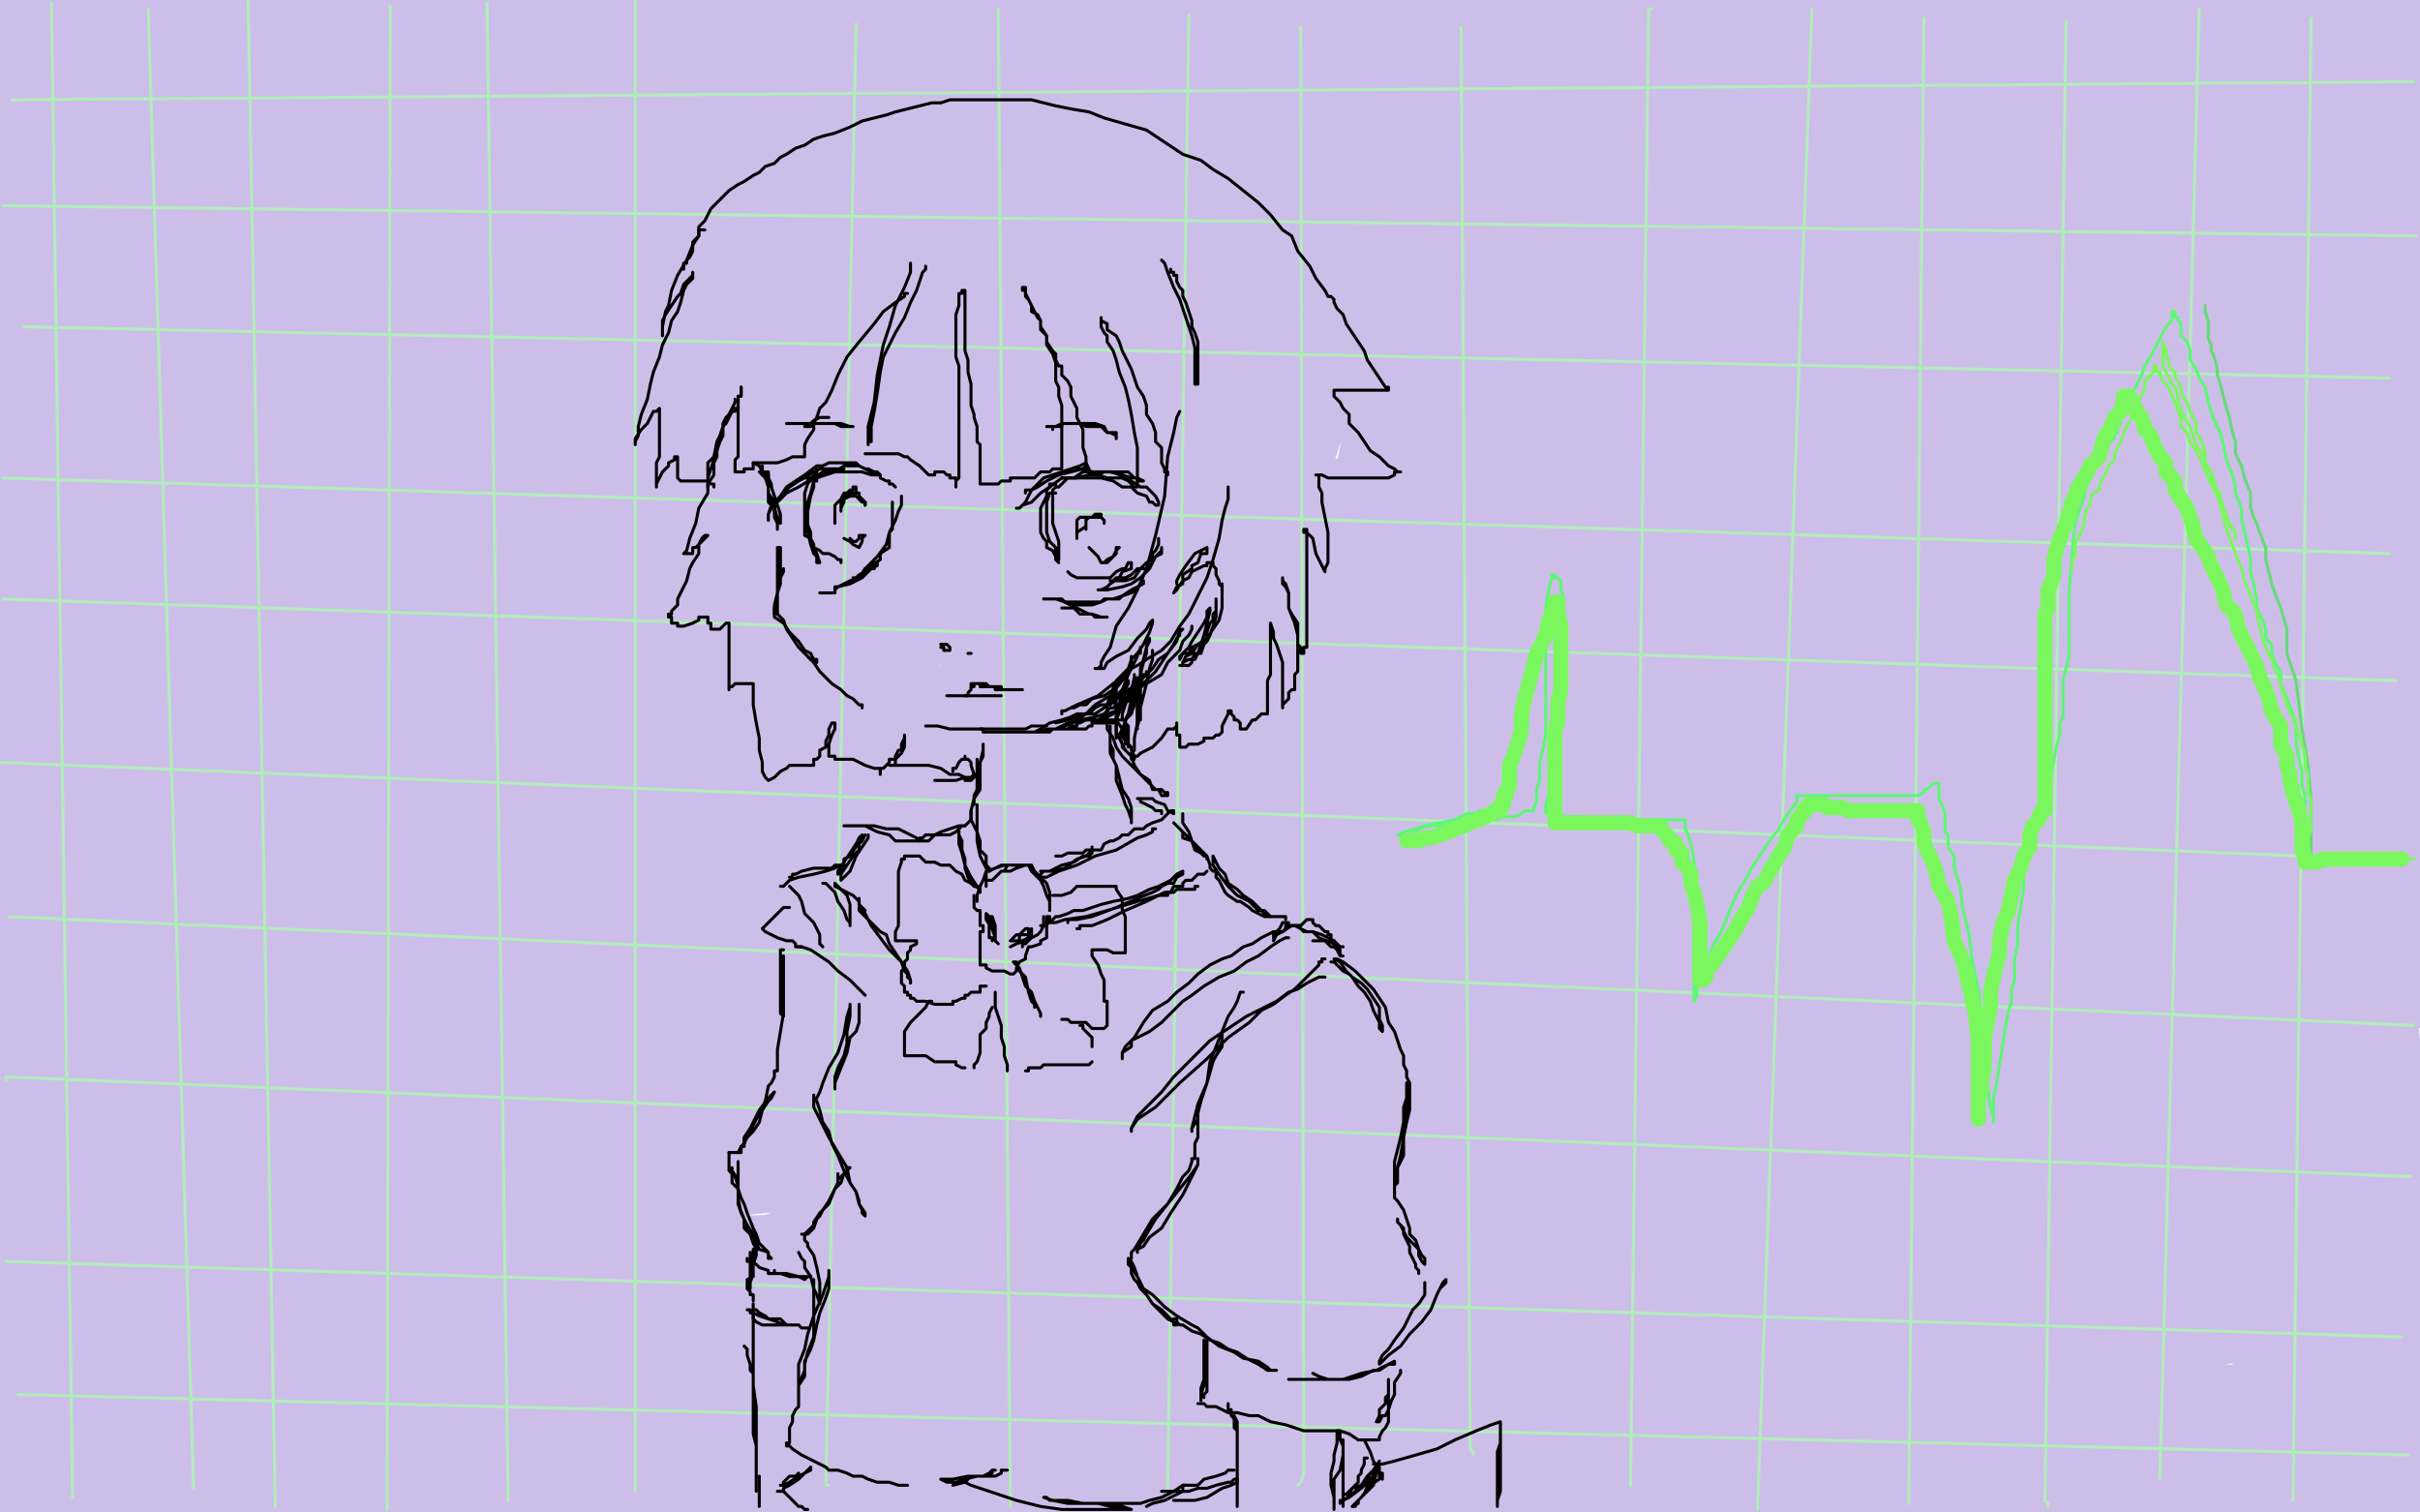 <?xml version="1.0" standalone="no"?>
<!DOCTYPE svg PUBLIC "-//W3C//DTD SVG 1.1//EN"
"http://www.w3.org/Graphics/SVG/1.1/DTD/svg11.dtd">

<svg width="800" height="500" version="1.1" xmlns="http://www.w3.org/2000/svg" xmlns:xlink="http://www.w3.org/1999/xlink" style="stroke-antialiasing: false"><desc>This SVG has been created on https://colorillo.com/</desc><rect x='0' y='0' width='800' height='500' style='fill: rgb(255,255,255); stroke-width:0' /><polyline points="0,450 800,450" style="fill: none; stroke: #ffffff; stroke-width: 200; stroke-linejoin: round; stroke-linecap: round; stroke-antialiasing: false; stroke-antialias: 0; opacity: 1.0"/>
<polyline points="0,50 800,50" style="fill: none; stroke: #ffffff; stroke-width: 200; stroke-linejoin: round; stroke-linecap: round; stroke-antialiasing: false; stroke-antialias: 0; opacity: 1.0"/>
<polyline points="0,250 800,250" style="fill: none; stroke: #ffffff; stroke-width: 200; stroke-linejoin: round; stroke-linecap: round; stroke-antialiasing: false; stroke-antialias: 0; opacity: 1.0"/>
<polyline points="186,232 184,232 184,232 171,237 171,237 147,250 147,250 111,280 111,280 71,323 71,323 36,373 36,373 22,405 22,405 24,416 34,418 69,408 127,380 200,333 273,278 326,226 349,188 349,172 339,166 316,166 275,181 216,216 142,265" style="fill: none; stroke: #cdbee9; stroke-width: 30; stroke-linejoin: round; stroke-linecap: round; stroke-antialiasing: false; stroke-antialias: 0; opacity: 1.0"/>
<polyline points="142,265 70,317 21,356 3,384 5,396 25,401 73,396 151,366" style="fill: none; stroke: #cdbee9; stroke-width: 30; stroke-linejoin: round; stroke-linecap: round; stroke-antialiasing: false; stroke-antialias: 0; opacity: 1.0"/>
<polyline points="86,255 114,327 262,291 392,262 493,244 528,243 526,243 496,249" style="fill: none; stroke: #cdbee9; stroke-width: 30; stroke-linejoin: round; stroke-linecap: round; stroke-antialiasing: false; stroke-antialias: 0; opacity: 1.0"/>
<polyline points="151,366 239,321 332,264 410,214 444,187 447,181 434,179 389,179 306,191 197,218 86,255" style="fill: none; stroke: #cdbee9; stroke-width: 30; stroke-linejoin: round; stroke-linecap: round; stroke-antialiasing: false; stroke-antialias: 0; opacity: 1.0"/>
<polyline points="496,249 418,258 309,271 177,291 59,320 37,360 157,353 296,344 451,336 581,331 652,336 669,341 655,348 604,358 495,366 346,378 195,391 61,406 18,441 119,443 248,439 379,432 509,430 610,430 662,433" style="fill: none; stroke: #cdbee9; stroke-width: 30; stroke-linejoin: round; stroke-linecap: round; stroke-antialiasing: false; stroke-antialias: 0; opacity: 1.0"/>
<polyline points="205,450 96,456 21,462 29,481 105,488" style="fill: none; stroke: #cdbee9; stroke-width: 30; stroke-linejoin: round; stroke-linecap: round; stroke-antialiasing: false; stroke-antialias: 0; opacity: 1.0"/>
<polyline points="662,433 677,436 669,440 636,443 559,446 449,445 330,446 205,450" style="fill: none; stroke: #cdbee9; stroke-width: 30; stroke-linejoin: round; stroke-linecap: round; stroke-antialiasing: false; stroke-antialias: 0; opacity: 1.0"/>
<polyline points="105,488 195,491 304,491 400,491 467,491 496,492 495,493 468,492" style="fill: none; stroke: #cdbee9; stroke-width: 30; stroke-linejoin: round; stroke-linecap: round; stroke-antialiasing: false; stroke-antialias: 0; opacity: 1.0"/>
<polyline points="66,484 1,496 56,498 124,498 191,498" style="fill: none; stroke: #cdbee9; stroke-width: 30; stroke-linejoin: round; stroke-linecap: round; stroke-antialiasing: false; stroke-antialias: 0; opacity: 1.0"/>
<polyline points="468,492 395,486 289,485 180,485 66,484" style="fill: none; stroke: #cdbee9; stroke-width: 30; stroke-linejoin: round; stroke-linecap: round; stroke-antialiasing: false; stroke-antialias: 0; opacity: 1.0"/>
<polyline points="191,498 182,499 132,498 75,497 22,496 34,498 496,499 640,496 763,496 734,491 621,489 501,490 376,490 276,489 223,487 205,486 210,486 240,488 319,489 440,488 573,486 709,484 759,478 649,473 524,471 387,468 265,471 185,472 149,473 146,473 164,475 222,479 331,479 468,478 627,475 779,473 694,462 543,461 376,463 226,463 120,464 69,464 67,464" style="fill: none; stroke: #cdbee9; stroke-width: 30; stroke-linejoin: round; stroke-linecap: round; stroke-antialiasing: false; stroke-antialias: 0; opacity: 1.0"/>
<polyline points="676,456 757,480 709,480 680,482 671,484 671,485 675,486 681,486" style="fill: none; stroke: #cdbee9; stroke-width: 30; stroke-linejoin: round; stroke-linecap: round; stroke-antialiasing: false; stroke-antialias: 0; opacity: 1.0"/>
<polyline points="67,464 101,465 198,466 349,464 513,460 676,456" style="fill: none; stroke: #cdbee9; stroke-width: 30; stroke-linejoin: round; stroke-linecap: round; stroke-antialiasing: false; stroke-antialias: 0; opacity: 1.0"/>
<polyline points="681,486 692,486 707,485 727,481 746,478 762,476 771,476 776,476 779,478 781,481 784,483 787,485 791,486 796,486 799,486 799,487 799,489 797,491 796,492 795,493 794,493 794,492 792,489 791,487 790,486 786,486 781,486 771,486 762,488 758,489 757,491 759,491 762,493 769,495 776,495 789,493 787,473 751,468 681,459 586,453 501,448 426,448 379,454 362,461 364,466 387,469 445,468 546,459 667,442 790,431 714,433 571,436 444,442 344,446 303,446 336,446 425,443 551,437 709,431 665,427 457,427 224,430 49,432 4,423 126,421 271,416 404,412 495,410 519,413 508,418 456,426 358,436 244,440 111,442" style="fill: none; stroke: #cdbee9; stroke-width: 30; stroke-linejoin: round; stroke-linecap: round; stroke-antialiasing: false; stroke-antialias: 0; opacity: 1.0"/>
<polyline points="119,328 104,353 84,391 66,437 56,475 51,499" style="fill: none; stroke: #cdbee9; stroke-width: 30; stroke-linejoin: round; stroke-linecap: round; stroke-antialiasing: false; stroke-antialias: 0; opacity: 1.0"/>
<polyline points="111,442 1,402 58,371 100,343 123,321 126,316 126,317 119,328" style="fill: none; stroke: #cdbee9; stroke-width: 30; stroke-linejoin: round; stroke-linecap: round; stroke-antialiasing: false; stroke-antialias: 0; opacity: 1.0"/>
<polyline points="51,499 52,494 48,471 46,466 29,410 23,389 21,383 20,383 19,389 16,405 10,428 6,450 5,468 7,481 9,486 9,478 8,465 8,448 7,433 6,423 6,418 6,417 3,426 19,464 69,433 142,406 241,386 353,377 452,376 539,376" style="fill: none; stroke: #cdbee9; stroke-width: 30; stroke-linejoin: round; stroke-linecap: round; stroke-antialiasing: false; stroke-antialias: 0; opacity: 1.0"/>
<polyline points="425,413 319,423 217,433 159,441 150,443 165,440 226,426 339,406" style="fill: none; stroke: #cdbee9; stroke-width: 30; stroke-linejoin: round; stroke-linecap: round; stroke-antialiasing: false; stroke-antialias: 0; opacity: 1.0"/>
<polyline points="539,376 594,380 619,385 621,388 609,392 579,396 516,403 425,413" style="fill: none; stroke: #cdbee9; stroke-width: 30; stroke-linejoin: round; stroke-linecap: round; stroke-antialiasing: false; stroke-antialias: 0; opacity: 1.0"/>
<polyline points="339,406 502,393 666,382 788,380 775,397 695,411 626,429 571,448 544,458 541,459 550,460 581,458 630,450 691,434 746,422 779,416 792,415 793,415 791,417" style="fill: none; stroke: #cdbee9; stroke-width: 30; stroke-linejoin: round; stroke-linecap: round; stroke-antialiasing: false; stroke-antialias: 0; opacity: 1.0"/>
<polyline points="791,417 789,423 788,434 788,446 791,458 796,463 799,418 787,410 777,407 767,408 759,413 754,423 753,438 753,451 756,458 761,462 764,461 769,455 776,444 784,431 789,423 791,418 790,421 788,433 787,448 788,459 791,466 794,466 799,461 797,371 794,394 792,418 791,437 790,449 790,453 790,443 791,419 789,385 786,355 784,334 782,325 782,327 782,346 783,377 782,409 781,433 779,446 779,450 779,444 779,425 777,398 771,373 762,352 746,339 731,336 707,341 673,356 629,376 581,401 543,424 524,437 522,441 527,441 545,439 580,429 633,409 690,387 742,361 769,346 774,342 773,342 761,342 735,346 697,357 656,376 619,393 592,404 586,409 587,410 604,406 648,394 705,373 771,351 796,321 758,333 713,353 679,371 664,381 664,382 672,380 698,366 738,342 778,316 777,293 722,307 633,327 519,343 401,353 289,361 226,366 215,368 231,366 298,358 405,346 546,328 681,312 764,306 786,307 768,313 700,321 579,333 433,343 294,357 173,375 109,387 101,388 113,384 164,375 250,360 359,336 455,313 484,307 514,303 505,310 478,327 426,353 363,379 305,401 254,419 231,426 229,427 241,422 271,411 320,391 389,363 449,337 481,323 486,320 479,320 451,327 396,344 323,366 249,385 194,405 174,413 179,412 209,396 276,354 356,303 431,239 470,184 476,166 468,162 441,167 398,191 335,236 264,293 203,341 162,379 149,398 149,402 151,401 157,389 164,363 168,328 169,288 166,256 162,242 160,241 157,243 149,263 135,302 119,341 104,372 96,387 95,390 96,386 96,366 94,331 89,277 76,219 66,184 61,175 60,175 56,181 54,203 49,241 41,283 34,326 30,360 30,380 31,386 32,386 32,378 32,353 30,317 26,269 21,216 20,175 18,155 17,150 16,150 15,158 13,192 8,249 4,303 3,347 8,378 13,391 14,392 14,390 15,373 16,339 18,289 19,232 23,179 24,141 25,114 25,107 24,107 24,113 23,141 19,197 11,257 6,311 6,343 8,358 10,361 11,357 14,338 16,298 20,242 24,168 25,93 25,28 15,5 12,36 8,81 1,126 0,168 1,141 1,105 1,66 4,36 4,19 4,13 4,26 2,61 1,121 1,261 6,273 8,276 11,272 18,250 28,208 39,146 49,79 58,31 61,11 61,13 59,42 57,107 49,195 45,278 47,337 54,371 62,388 64,390 64,387 67,368 73,326 80,266 87,184 91,103 91,56 88,41 87,41 86,43 84,60 84,104 81,166 81,232 80,282 83,311 87,325 89,326 91,322 96,303 107,263 122,200 139,115 148,27 149,57 149,138 151,221 159,278 169,307 178,317 184,315 190,293 198,240 203,154 205,73 204,4 175,38 156,127 134,211 124,266 126,293 132,299 138,297 149,282 166,246 188,184 206,111 211,44 207,8 165,11 141,47 111,95 81,151 66,199 69,228 81,242 97,248 115,244 139,231 156,206 166,170 165,125 154,88 140,68 127,63 115,66 99,80 77,114 56,167 39,218 35,261 41,294 54,314 71,324 89,323 107,306 126,268 139,212 142,156 136,116 126,93 114,85 103,84 89,95 74,124 58,171 47,218 46,248 54,271 65,281 74,283 84,274 95,250 104,210 106,159 107,123 106,111 104,108 102,109 96,121 84,150 71,196 61,242 58,273 63,286 67,288 73,284 81,264 89,235 98,193 99,150 99,128 98,126 96,126 91,134 83,158 74,193 64,239 60,278 63,307 70,321 78,329 89,330 105,325 129,309 156,286 174,266 179,257 176,258 170,263 160,279 146,300 129,323 114,341 108,349 106,351 108,351 115,350 132,345 155,336 193,322 238,305 278,293 311,283 326,281 328,280 327,280 321,283 308,288 281,296 243,313 196,327 154,341 124,349 114,351 115,351 134,349 185,339 274,321 406,284 531,249 645,222 709,216 719,216 710,218 672,226 614,243 529,265 429,289 327,310 229,326 169,336 152,338 155,338 170,334 217,325 304,306 419,276 543,243 663,219 737,215 762,216 759,219 734,226 681,235 584,251 461,276 346,301 249,319 207,326 206,326 228,324 301,316 417,303 572,279 726,256 769,256 654,267 501,283 348,300 237,311 186,316 184,316 211,311 293,301 421,289 571,276 727,263 728,280 601,295 486,309 392,322 353,326 354,326 379,321 439,311 530,294 631,271 714,251 766,242 778,242 774,242 759,246 727,253 686,268 629,288 576,308 551,318 549,321 564,318 605,306 676,283 754,253 792,193 788,176 786,168 785,168 784,176 783,203 781,237 778,274 778,299 779,316 781,323 782,317 786,299 787,275 787,243 787,208 788,182 789,170 789,168 789,178 788,200 786,228 785,257 784,278 784,291 784,296 784,297 784,295 785,286 786,270 787,251 785,239 784,235 781,235 776,235 769,240 761,252 749,268 739,284 737,291 737,296 739,298 743,299 749,299 755,294 763,288 766,281 766,272 765,266 764,265 763,264 761,263 760,260 760,254 761,248 764,241 769,230 777,214 784,190 790,163 794,139 799,118 799,58 798,51 796,46 795,45 794,43 794,41 793,38 791,34 790,31 788,27 786,21 784,16 784,12 784,8 784,6 784,5 784,3 784,2 784,1 782,-1 473,-1 421,3 369,6 333,6 304,7 277,8 256,8 240,8 226,10 216,10 206,10 195,11 185,11 173,11 160,11 146,12 132,13 116,13 98,12 81,10 65,9 57,9 51,9 46,8 43,8 39,8 36,8 34,8 32,8 31,8 31,11 31,13 31,15 32,18 33,23 36,28 41,34 49,40 62,45 80,47 106,47 131,47 150,43 159,40 161,39 162,39 160,37 154,34 144,33 129,33 108,32 90,31 78,32 75,33 74,33 81,34 99,34 138,34 192,33 252,32 304,30 332,29 335,29 330,29 311,29 281,29 234,31 166,33 93,37 34,41 21,39 77,36 178,26 314,15 466,8 626,8 751,11 792,28 736,30 656,34 552,38 447,40 349,40 276,38 243,38 237,39 246,40 279,41 341,39 446,33 572,28 683,25 762,28 786,33 781,36 748,41 673,49 564,60 438,71 301,77 191,80 121,80 104,80 109,80 139,77 216,72 331,66 484,59 632,53 748,52 739,62 628,66 494,68 339,72 198,75 94,74 41,74 37,74 61,75 135,75 260,74 406,70 571,60 709,55 778,53 787,53 766,56 706,58 600,63 465,72 328,76 198,77 109,77 83,76 93,75 153,71 259,63 404,55 558,48 682,46 758,48 770,51 753,54 696,56 591,59 463,63 319,67 192,71 109,71 78,69 81,68 108,67 171,66 252,61 319,54 366,46 384,37 386,33 384,31 377,30 365,31 346,38 318,53 289,71 261,90 240,106 229,116 225,121 224,118 223,112 219,99 215,83 210,65 204,51 201,43 200,43 196,48 191,59 184,77 174,97 166,117 164,135 164,152 164,165 164,171 162,171 161,171 161,162 163,144 166,120 171,91 179,62 186,42 189,35 189,36 189,47 189,71 186,103 184,129 184,151 184,166 184,173 184,174 183,171 183,158 185,130 191,99 205,71 229,51 266,41 327,31 410,23 503,18 601,13 686,11 745,11 779,11 790,13 789,16 788,21 784,31 779,41 774,52 772,61 771,62 771,61 772,54 774,41 781,20 799,73 798,81 797,83 797,78 798,66 798,49 797,26 795,6 789,2 789,6 773,70 761,119 746,169 734,210 732,231 734,240 736,241 742,233 753,208 764,169 774,116 776,62 778,31 778,17 778,19 778,36 778,73 776,126 772,181 771,218 771,235 772,237 774,235 777,217 779,182 778,135 775,89 771,52 768,37 767,36 764,41 757,68 747,121 735,178 729,225 729,251 734,261 736,262 741,256 749,227 759,178 765,118 768,61 768,27 766,13 765,11 764,14 757,30 744,73 723,141 700,201 685,247 682,269 683,273 685,270 691,250 700,211 711,153 721,92 731,51 732,38 730,43 724,71 714,120 704,163 693,199 689,218 689,221 689,218 694,200 697,168 700,121 701,78 701,48 700,40 699,41 694,50 685,81 675,131 661,177 649,217 646,239 646,243 648,240 655,219 664,184 674,133 680,74 684,35 684,18 684,17 684,21 680,47 671,106 659,171 647,226 643,257 643,263 644,262 646,248 649,218 653,168 654,112 654,79 654,66 652,66 649,71 643,96 634,145 624,198 618,243 619,263 622,265 629,254 637,223 645,181 649,121 649,73 644,46 639,41 636,45 629,63 614,108 594,162 581,203 574,232 574,240 578,228 584,196 589,155 594,103 595,68 595,54 595,53 592,60 586,87 575,138 562,193 552,235 551,258 551,263 553,261 559,243 564,202 567,145 568,83 567,41 565,28 564,28 561,36 553,63 538,118 518,177 499,234 491,272 491,285 491,284 496,270 501,236 508,183 513,118 516,69 516,52 515,51 514,55 510,79 504,126 496,187 490,239 488,276 488,283 491,265 495,222 497,164 497,98 493,50 487,32 485,31 481,42 472,75 461,133 449,196 441,248 439,278 441,286 444,285 450,266 458,224 468,166 479,99 484,60 484,47 483,53 479,83 468,146 456,223 451,282 451,315 453,321 455,318 461,294 467,249 470,191 470,128 463,82 455,64 451,63 446,70 436,100 416,165 393,242 376,302 374,333 377,340 381,336 390,314 400,273 412,214 427,139 435,79 435,56 434,53 431,57 423,83 405,150 386,227 376,291 377,322 380,326 384,321 392,294 403,246 414,188 423,132 425,103 425,101 422,108 416,134 408,168 397,201 392,218 391,222 396,211 404,186 413,156 424,126 435,103 439,96 437,101 430,121 418,155 404,195 394,226 394,238 394,240 399,233 407,211 419,173 436,119 452,68 465,32 469,21 467,26 459,50 443,95 421,147 401,191 391,218 388,228 389,221 391,196 392,159 391,115 385,71 376,38 370,26 367,26 363,31 351,51 325,93 292,148 264,193 246,226 240,241 240,243 241,240 246,221 250,189 254,141 258,89 261,49 262,33 259,41 251,76 240,136 224,191 214,232 212,251 214,253 214,251 219,236 225,205 231,160 236,105 241,63 244,46 244,45 244,48 239,75 231,132 221,193 210,246 208,279 210,292 211,293 214,289 220,269 231,231 246,183 264,123 281,70 292,40 294,33 294,41 289,64 276,113 254,177 236,233 228,276 227,295 228,298 231,293 239,268 252,230 269,172 286,111 297,68 300,49 299,48 296,51 289,77 274,138 256,200 239,251 234,280 234,288 236,288 243,275 255,243 274,193 296,132 318,77 334,43 338,36 336,48 328,88 314,143 296,198 285,237 281,256 280,260 281,258 287,243 298,211 312,169 328,123 341,83 347,61 347,58 346,58 341,71 328,107 303,166 278,219 269,246 269,252 271,251 279,236 296,201 319,153 346,99 370,49 385,25 387,23 386,25 380,43 369,83 351,135 336,174 326,206 326,218 326,219 330,215 339,193 351,158 365,118 379,77 389,53 391,49 389,58 383,85 369,126 356,166 347,189 346,200 349,195 357,173 370,144 388,105 407,71 417,53 419,51 415,61 409,87 400,125 389,156 384,174 384,178 389,170 396,148 406,118 414,85 422,57 424,46 424,45 424,46 416,61 401,94" style="fill: none; stroke: #cdbee9; stroke-width: 30; stroke-linejoin: round; stroke-linecap: round; stroke-antialiasing: false; stroke-antialias: 0; opacity: 1.0"/>
<polyline points="381,137 367,170 359,192 358,200 359,201 364,196 379,173 407,135 441,98 479,67 504,50 512,46 510,52 503,76 485,115 461,159 446,189 441,203 443,205 449,201 464,176 489,136 512,96 534,61 544,51 541,58 534,80 520,118 501,156 490,183 486,191 492,183 500,161 512,126 526,89 538,61 545,50 545,57 543,83 539,127 531,173 521,216 515,248 514,261 518,257 526,235 539,201 554,158 566,123 573,103 573,101 573,102 570,112 564,135 555,168 542,216 531,256 527,281 527,287 529,287 531,278 539,255 549,220 562,182 574,138 580,111 581,106 581,107 578,116 571,142 562,181 553,218 548,245 547,256 547,257 551,253 560,229 573,194 590,147 606,102 613,79 614,76 614,77 609,91 601,123 586,176 571,220 561,248 561,258 568,248 579,221 591,185 605,148 617,116 625,98 626,95 626,96 625,111 621,145 616,188 608,225 603,246 603,255 604,251 606,236" style="fill: none; stroke: #cdbee9; stroke-width: 30; stroke-linejoin: round; stroke-linecap: round; stroke-antialiasing: false; stroke-antialias: 0; opacity: 1.0"/>
<polyline points="621,126 616,144 610,173 605,202 605,220 608,225 611,226 616,218" style="fill: none; stroke: #cdbee9; stroke-width: 30; stroke-linejoin: round; stroke-linecap: round; stroke-antialiasing: false; stroke-antialias: 0; opacity: 1.0"/>
<polyline points="606,236 609,210 613,177 616,147 621,126 621,121 621,126" style="fill: none; stroke: #cdbee9; stroke-width: 30; stroke-linejoin: round; stroke-linecap: round; stroke-antialiasing: false; stroke-antialias: 0; opacity: 1.0"/>
<polyline points="616,218 629,198 645,173 659,152 669,138 671,136 671,144 667,161 661,185 656,209 656,223 657,225 658,225 661,221 666,211 673,194 683,179 689,170 690,166 690,167 690,173 686,190 681,210 676,231 676,243 675,250 673,256 668,263 664,265" style="fill: none; stroke: #cdbee9; stroke-width: 30; stroke-linejoin: round; stroke-linecap: round; stroke-antialiasing: false; stroke-antialias: 0; opacity: 1.0"/>
<polyline points="49,3 64,492" style="fill: none; stroke: #b1ecba; stroke-width: 1; stroke-linejoin: round; stroke-linecap: round; stroke-antialiasing: false; stroke-antialias: 0; opacity: 1.0"/>
<polyline points="129,2 128,499" style="fill: none; stroke: #b1ecba; stroke-width: 1; stroke-linejoin: round; stroke-linecap: round; stroke-antialiasing: false; stroke-antialias: 0; opacity: 1.0"/>
<polyline points="210,0 210,493" style="fill: none; stroke: #b1ecba; stroke-width: 1; stroke-linejoin: round; stroke-linecap: round; stroke-antialiasing: false; stroke-antialias: 0; opacity: 1.0"/>
<polyline points="283,8 273,491 274,491 274,491" style="fill: none; stroke: #b1ecba; stroke-width: 1; stroke-linejoin: round; stroke-linecap: round; stroke-antialiasing: false; stroke-antialias: 0; opacity: 1.0"/>
<polyline points="330,3 334,498" style="fill: none; stroke: #b1ecba; stroke-width: 1; stroke-linejoin: round; stroke-linecap: round; stroke-antialiasing: false; stroke-antialias: 0; opacity: 1.0"/>
<polyline points="393,5 386,493" style="fill: none; stroke: #b1ecba; stroke-width: 1; stroke-linejoin: round; stroke-linecap: round; stroke-antialiasing: false; stroke-antialias: 0; opacity: 1.0"/>
<polyline points="161,1 168,496" style="fill: none; stroke: #b1ecba; stroke-width: 1; stroke-linejoin: round; stroke-linecap: round; stroke-antialiasing: false; stroke-antialias: 0; opacity: 1.0"/>
<polyline points="82,-1 91,498" style="fill: none; stroke: #b1ecba; stroke-width: 1; stroke-linejoin: round; stroke-linecap: round; stroke-antialiasing: false; stroke-antialias: 0; opacity: 1.0"/>
<polyline points="17,1 24,495" style="fill: none; stroke: #b1ecba; stroke-width: 1; stroke-linejoin: round; stroke-linecap: round; stroke-antialiasing: false; stroke-antialias: 0; opacity: 1.0"/>
<polyline points="430,9 431,486 431,487 431,487 430,490 430,490 429,491 429,491" style="fill: none; stroke: #b1ecba; stroke-width: 1; stroke-linejoin: round; stroke-linecap: round; stroke-antialiasing: false; stroke-antialias: 0; opacity: 1.0"/>
<polyline points="483,9 486,479 487,480 487,480 487,481 487,481" style="fill: none; stroke: #b1ecba; stroke-width: 1; stroke-linejoin: round; stroke-linecap: round; stroke-antialiasing: false; stroke-antialias: 0; opacity: 1.0"/>
<polyline points="546,3 545,3 545,3 539,491" style="fill: none; stroke: #b1ecba; stroke-width: 1; stroke-linejoin: round; stroke-linecap: round; stroke-antialiasing: false; stroke-antialias: 0; opacity: 1.0"/>
<polyline points="599,3 581,499" style="fill: none; stroke: #b1ecba; stroke-width: 1; stroke-linejoin: round; stroke-linecap: round; stroke-antialiasing: false; stroke-antialias: 0; opacity: 1.0"/>
<polyline points="636,6 631,495 631,496 631,496 631,497 631,497" style="fill: none; stroke: #b1ecba; stroke-width: 1; stroke-linejoin: round; stroke-linecap: round; stroke-antialiasing: false; stroke-antialias: 0; opacity: 1.0"/>
<polyline points="683,7 676,496 677,497 677,497 677,498 677,498" style="fill: none; stroke: #b1ecba; stroke-width: 1; stroke-linejoin: round; stroke-linecap: round; stroke-antialiasing: false; stroke-antialias: 0; opacity: 1.0"/>
<polyline points="727,3 714,489" style="fill: none; stroke: #b1ecba; stroke-width: 1; stroke-linejoin: round; stroke-linecap: round; stroke-antialiasing: false; stroke-antialias: 0; opacity: 1.0"/>
<polyline points="764,6 758,496" style="fill: none; stroke: #b1ecba; stroke-width: 1; stroke-linejoin: round; stroke-linecap: round; stroke-antialiasing: false; stroke-antialias: 0; opacity: 1.0"/>
<polyline points="798,27 4,33" style="fill: none; stroke: #b1ecba; stroke-width: 1; stroke-linejoin: round; stroke-linecap: round; stroke-antialiasing: false; stroke-antialias: 0; opacity: 1.0"/>
<circle cx="1.5" cy="106.5" r="0" style="fill: #b1ecba; stroke-antialiasing: false; stroke-antialias: 0; opacity: 1.0"/>
<polyline points="1,68 799,78" style="fill: none; stroke: #b1ecba; stroke-width: 1; stroke-linejoin: round; stroke-linecap: round; stroke-antialiasing: false; stroke-antialias: 0; opacity: 1.0"/>
<polyline points="8,108 790,125" style="fill: none; stroke: #b1ecba; stroke-width: 1; stroke-linejoin: round; stroke-linecap: round; stroke-antialiasing: false; stroke-antialias: 0; opacity: 1.0"/>
<polyline points="1,158 790,183" style="fill: none; stroke: #b1ecba; stroke-width: 1; stroke-linejoin: round; stroke-linecap: round; stroke-antialiasing: false; stroke-antialias: 0; opacity: 1.0"/>
<polyline points="1,198 791,225 792,225 792,225" style="fill: none; stroke: #b1ecba; stroke-width: 1; stroke-linejoin: round; stroke-linecap: round; stroke-antialiasing: false; stroke-antialias: 0; opacity: 1.0"/>
<polyline points="-1,252 786,284" style="fill: none; stroke: #b1ecba; stroke-width: 1; stroke-linejoin: round; stroke-linecap: round; stroke-antialiasing: false; stroke-antialias: 0; opacity: 1.0"/>
<polyline points="3,303 798,339" style="fill: none; stroke: #b1ecba; stroke-width: 1; stroke-linejoin: round; stroke-linecap: round; stroke-antialiasing: false; stroke-antialias: 0; opacity: 1.0"/>
<polyline points="2,357 2,356 2,356 797,389" style="fill: none; stroke: #b1ecba; stroke-width: 1; stroke-linejoin: round; stroke-linecap: round; stroke-antialiasing: false; stroke-antialias: 0; opacity: 1.0"/>
<polyline points="2,417 794,442 794,442 794,442" style="fill: none; stroke: #b1ecba; stroke-width: 1; stroke-linejoin: round; stroke-linecap: round; stroke-antialiasing: false; stroke-antialias: 0; opacity: 1.0"/>
<polyline points="6,461 796,481" style="fill: none; stroke: #b1ecba; stroke-width: 1; stroke-linejoin: round; stroke-linecap: round; stroke-antialiasing: false; stroke-antialias: 0; opacity: 1.0"/>
<polyline points="790,283 789,283 789,283 787,283 787,283 784,284 784,284 780,284 780,284 774,285 774,285 769,286 769,286 766,286 766,286 765,286 764,286 764,285 764,284 764,281 764,274 764,265 763,253 761,241 760,233 759,225 756,216 756,208 754,201 752,196 751,193 750,189 749,185 749,181 747,176 746,173 745,171 744,168 744,163 742,158 741,154 739,150 739,146 738,143 737,138 736,135 735,131 734,127 733,124 733,122 732,118 731,116 731,114 730,112 730,110 730,107 730,106 729,103 729,102 729,101" style="fill: none; stroke: #67da78; stroke-width: 1; stroke-linejoin: round; stroke-linecap: round; stroke-antialiasing: false; stroke-antialias: 0; opacity: 1.0"/>
<polyline points="796,284 795,284 795,284 794,284 794,284 790,284 790,284 785,285 785,285 779,285 779,285 774,285 774,285 771,285 771,285 767,285 766,285 764,285 763,285 763,284 763,283 763,281 763,278 763,276 762,271 762,268 762,263 761,260 761,255 760,251 759,246 759,241 758,236 756,231 754,226 754,222 752,219 751,216 751,213 749,211 749,208 748,205 746,201 746,198 745,193 744,189 744,185 743,180 742,176 741,171 741,168 739,163 739,161 738,157 736,152 735,147 734,143 732,139 731,136 730,133 729,128 727,125 726,122 724,119 724,116 723,113 721,111 721,108 721,107 720,106 720,105 719,105 719,104 719,103 718,103 718,104 718,106 716,108 715,110 714,112 712,116 709,121 708,124 706,128 704,131 703,133 702,136 701,138 701,140 700,141 700,143 699,143 699,144 699,145 698,145 698,146 697,146 696,147 695,148 694,151 691,154 690,158 689,164 686,173 685,183 684,196 684,208 684,217 682,225 682,231 682,234 682,237 681,239 681,241 681,243 680,246 679,251 678,256 677,261 675,268 671,276 669,286 669,293 668,300 667,306 667,312 666,317 666,321 666,324 665,327 665,331 664,334 663,339 662,346 661,352 660,358 659,363 659,366 659,368 659,370 659,371 659,370 659,369 658,366 657,359 656,353 656,346 655,336 654,327 652,318 651,309 649,301 648,293 646,287 646,283 644,280 644,278 644,276 643,275 643,273 643,272 643,271 643,269 642,266 641,264 641,262 641,260 641,259 640,259 639,259 638,260 637,261 636,261 636,262 634,263 633,263 632,263 631,263 630,263 629,263 626,263 625,263 621,263 617,263 613,263 609,263 605,263 602,263 600,263 599,263 597,263 596,263 595,263 594,263 594,264 594,265 591,269 588,274 585,278 583,281 581,284 579,287 577,291 575,294 573,298 571,303 569,308 566,313 564,320 561,326 561,329 560,331 560,330 560,325 560,318 560,312 560,305 560,298 560,291 560,284 559,279 558,276 557,273 557,272 557,271 556,271 555,271 553,271 552,271 551,271 549,271 547,271 546,271 544,271 542,271 540,271 538,271 536,271 535,271 533,271 531,271 529,271 526,271 525,270 524,270 522,270 521,270 520,270 519,270 517,270 516,269 515,269 514,269 513,269 512,269 511,269 511,268 511,267 511,266 512,263 513,256 514,249 516,241 516,231 517,222 517,215 517,208 517,202 517,198 516,195 516,193 516,192 515,191 514,191 514,190 513,190 513,191 512,195 511,201 511,208 511,216 511,223 511,230 511,237 511,243 510,248 509,252 509,255 509,258 508,261 508,265 507,267 507,268 506,268 504,268 503,269 501,270 499,270 497,270 494,271 491,271 489,271 486,271 484,271 483,271 481,271 478,273 476,273 472,273 469,274 466,276 464,276 463,276 462,276 463,276 464,275 468,274 471,273 476,272 481,271 485,269 488,269 489,268 490,268 491,268 492,268 493,268 494,268" style="fill: none; stroke: #5ef775; stroke-width: 1; stroke-linejoin: round; stroke-linecap: round; stroke-antialiasing: false; stroke-antialias: 0; opacity: 1.0"/>
<polyline points="798,284 796,284 796,284 794,284 794,284 791,285 791,285 789,285 789,285 785,285 785,285 781,285 781,285 779,285 779,285 776,286 773,286 771,286 770,286 769,286 768,286 766,286 764,286 763,286 763,285 763,284 763,283 763,280 763,277 764,274 764,271 764,268 764,265 763,262 763,259 763,256 762,253 762,250 761,246 760,243 759,240 759,238 757,236 756,233 755,230 754,227 754,226 753,223 752,221 751,218 750,216 749,214 748,211 747,207 746,202 744,197 742,192 741,188 739,183 738,180 736,175 735,171 734,167 733,163 732,159 731,156 729,153 729,150 728,146 726,143 726,140 724,136 723,133 721,130 721,128 720,126 719,125 719,123 718,122 717,121 717,120 717,119 716,118 716,117 716,116 716,115 715,114 715,113 715,114 715,116 715,118 715,121 716,123 717,125 718,127 719,128 720,131 720,133 721,135 722,138 724,141 725,144 726,147 728,150 729,152 729,155 731,156 731,159 732,161 734,163 734,165 735,167 735,168 736,170 736,171 737,173 737,174 738,175 739,176 739,177 739,178 739,177 739,176 737,173 736,170 734,166 732,162 730,158 728,153 726,149 724,146 723,143 721,141 721,138 720,136 719,133 718,131 717,128 716,127 715,126 714,124 714,123 713,123 713,121 712,121 712,122 712,123 711,124 709,126 709,129 707,132 706,134 705,138 703,141 701,146 700,148 699,150 699,152 697,154 696,157 695,158 694,161 694,162 692,163 691,165 691,167 690,168 689,171 689,173 688,176 687,178 686,179 686,182 686,184 685,185 685,186 685,187 685,188" style="fill: none; stroke: #7bf75e; stroke-width: 1; stroke-linejoin: round; stroke-linecap: round; stroke-antialiasing: false; stroke-antialias: 0; opacity: 1.0"/>
<polyline points="794,284 794,284 794,284 791,284 791,284 788,284 788,284 784,284 784,284 782,284 782,284 779,284 779,284 776,284 776,284 772,284 770,284 768,284 766,285 765,285 764,285 763,285 762,285 762,284 762,283 761,281 761,279 761,277 761,272 760,268 759,265 758,262 757,258 757,256 756,253 756,250 754,246 754,243 754,240 752,237 751,235 750,231 749,228 747,224 746,220 744,216 742,212 740,208 739,203 736,200 735,196 734,193 733,191 731,187 730,184 728,181 726,178 725,174 724,171 723,168 721,165 719,162 719,159 716,156 716,153 714,151 712,147 711,144 709,142 709,141 708,138 707,137 706,136 706,135 705,133 704,132 704,131 703,131 702,131 702,133 701,136 699,138 698,141 696,144 695,147 694,151 691,154 689,158 687,161 686,164 685,166 684,170 683,173 681,178 680,181 679,185 679,187 679,190 678,193 677,195 677,198 677,201 676,203 676,208 676,213 676,217 676,221 676,224 676,227 676,231 676,236 676,241 676,244 676,248 676,251 676,256 676,258 676,261 676,263 676,265 676,266 676,267 676,268 675,268 674,270 674,271 672,273 671,276 671,280 669,283 668,287 666,291 665,296 664,301 663,303 662,306 661,311 661,315 660,319 659,323 658,328 658,333 657,338 656,343 656,347 656,351 656,353 655,357 655,360 654,363 654,366 654,368 654,369 654,370 654,369 654,367 654,363 654,357 654,351 654,343 653,335 651,326 649,318 646,311 645,303 644,298 641,293 640,288 639,285 637,281 636,278 636,275 635,272 634,271 634,269 634,268 633,268 632,268 631,268 629,268 627,268 624,268 621,268 619,268 616,268 615,268 613,268 611,268 609,267 608,267 607,267 606,267 605,267 604,267 603,266 602,266 601,266 600,266 599,266 598,266 597,267 597,268 596,268 596,269 594,271 594,273 591,276 590,280 588,283 585,288 583,292 581,293 579,297 578,300 576,303 574,307 572,310 570,313 568,316 565,320 564,321 564,323 563,323 563,324 562,324 562,323 562,320 562,316 562,311 562,305 561,299 560,295 559,292 559,289 558,287 556,285 556,284 556,283 556,282 555,281 554,281 554,280 554,279 553,278 552,278 551,276 550,275 549,274 549,273 548,273 547,273 546,273 544,273 543,273 541,273 539,272 537,272 534,272 531,272 529,272 526,272 524,272 523,272 521,272 519,272 518,272 517,272 516,272 515,272 514,272 514,271 514,270 514,269 514,267 514,264 514,260 514,256 514,251 514,247 514,242 515,238 515,232 516,228 516,223 516,216 516,211 516,207 515,203 515,201 515,200 515,199 514,199 514,200 514,201 512,205 511,210 508,216 506,224 504,231 503,236 503,241 502,245 501,248 500,251 499,253 499,256 499,258 499,260 498,261 498,263 497,263 497,264 497,265 497,266 496,266 496,267 496,268 495,268 494,268 493,269 491,270 489,271 486,272 484,273 481,274 479,275 476,276 473,277 471,277 469,278 467,278 466,278 465,278" style="fill: none; stroke: #7bf75e; stroke-width: 5; stroke-linejoin: round; stroke-linecap: round; stroke-antialiasing: false; stroke-antialias: 0; opacity: 1.0"/>
<polyline points="256,169 256,168 256,168 257,166 257,166 260,163 260,163 264,161 264,161 269,158 269,158 272,156 272,156 276,156 278,155 279,155 278,155 276,155 274,155 271,155 269,156 266,158 264,159 261,161 259,163 256,166 255,168 254,170 254,171 254,172 254,171 254,170 255,167 258,164 260,161 263,159 266,157 270,154 272,154 274,153 276,153 277,153 279,153 281,153 283,153 284,154 286,155 288,156 289,156 290,156 291,157 290,157 288,157 285,156 282,156 279,156 276,156 273,156 270,158 268,158 267,158 267,159 268,159 268,158 270,158 273,157 276,156 279,154 281,154 283,154 284,154 286,155 287,155 289,156 291,157 291,158 293,159 294,159 294,160 295,160 296,161" style="fill: none; stroke: #000000; stroke-width: 1; stroke-linejoin: round; stroke-linecap: round; stroke-antialiasing: false; stroke-antialias: 0; opacity: 1.0"/>
<polyline points="298,164 298,165 298,165 298,166 298,166 298,167 298,167 297,169 297,169 296,172 296,172 294,176 294,176 293,180 293,180 290,184 286,188 285,190 284,191 283,191 282,191 283,191 284,190 286,189 288,187 291,185 291,183 294,181 294,178 294,176 295,175 295,172 295,169 295,167 295,166 295,167 295,168 295,169" style="fill: none; stroke: #000000; stroke-width: 1; stroke-linejoin: round; stroke-linecap: round; stroke-antialiasing: false; stroke-antialias: 0; opacity: 1.0"/>
<polyline points="270,158 270,159 270,159 269,159 269,159 269,161 269,161 268,164 268,164 267,169 267,169 267,173 267,173 267,176 267,176 268,180 269,183 270,184 270,186 271,186 270,183 268,179 268,176 266,171 266,167 266,163 267,160 269,157 270,156 270,155 270,156 269,159 268,163 267,166 266,169 266,172 266,174 266,177 268,178 269,180 269,181 271,182 272,183 273,183 274,183 276,184 277,185 278,185 278,186" style="fill: none; stroke: #000000; stroke-width: 1; stroke-linejoin: round; stroke-linecap: round; stroke-antialiasing: false; stroke-antialias: 0; opacity: 1.0"/>
<polyline points="339,163 339,162 339,162 341,162 341,162 343,161 343,161 346,159 346,159 350,157 350,157 354,156 354,156 358,155 358,155 359,154 359,153 357,154 354,155 351,156 348,157 345,158 343,160 341,162 339,166 337,168 336,168 337,168 338,167 341,166 344,163 347,161 351,158 355,158 358,156 361,156 364,156 367,156 369,156 371,156 373,156 375,158 376,158 378,159 377,159 376,159 376,158 374,158 371,157 367,156 365,156 363,157 360,157 356,158 355,158 353,158 351,160 350,161 349,161" style="fill: none; stroke: #000000; stroke-width: 1; stroke-linejoin: round; stroke-linecap: round; stroke-antialiasing: false; stroke-antialias: 0; opacity: 1.0"/>
<polyline points="351,158 352,158 352,158 353,158 353,158 355,158 355,158 357,158 357,158 360,158 360,158 361,158 361,158 364,158 364,158 368,159 371,161 374,161 376,163 379,164 380,166 381,166 382,167 383,167 383,166 382,164 381,163 379,161 377,161 374,159 371,158 370,157 368,156 366,156 365,156 363,156 361,156 359,155 358,155 357,155 356,155" style="fill: none; stroke: #000000; stroke-width: 1; stroke-linejoin: round; stroke-linecap: round; stroke-antialiasing: false; stroke-antialias: 0; opacity: 1.0"/>
<polyline points="345,198 346,198 346,198 347,198 347,198 349,198 349,198 352,199 352,199 356,199 356,199 359,199 359,199 364,199 366,198 370,198 371,197 374,196 376,195 376,194 378,193 378,192 378,193 376,194 374,195 371,197 368,198 365,198 364,199 361,200 359,200 358,200 356,200 355,200 354,200 352,199 351,198 350,198 349,198 348,198" style="fill: none; stroke: #000000; stroke-width: 1; stroke-linejoin: round; stroke-linecap: round; stroke-antialiasing: false; stroke-antialias: 0; opacity: 1.0"/>
<polyline points="349,163 348,163 348,163 347,163 347,163 346,166 346,166 346,170 346,170 346,173 346,173 346,176 347,179 349,181 349,183 350,184 350,185 350,184 350,183 350,181 350,179 349,176 348,173 348,171 348,168 348,166 348,164 348,162 349,161 349,160 348,160 347,160 347,161 346,162 346,164 345,166 344,168 344,171 344,173 344,176 345,178 346,179 346,181 348,182 349,184 349,185 350,186" style="fill: none; stroke: #000000; stroke-width: 1; stroke-linejoin: round; stroke-linecap: round; stroke-antialiasing: false; stroke-antialias: 0; opacity: 1.0"/>
<polyline points="353,189 354,190 354,190 356,191 356,191 359,191 359,191 361,191 361,191 363,191 363,191 365,191 365,191 367,191 369,189 371,188 372,188 373,186 374,186 374,187 374,188 371,189 370,191 367,193 366,194 364,195 363,195 364,195 366,195 371,194 374,193 377,191 380,188 381,186 382,184 384,183 384,181 384,182 382,184 381,186 379,188 376,188 374,190 372,191 371,191 369,191 368,192 367,192 368,192 369,192 372,192 375,191 377,188 379,186 381,185 381,183 382,182 383,180 383,179 383,178" style="fill: none; stroke: #000000; stroke-width: 1; stroke-linejoin: round; stroke-linecap: round; stroke-antialiasing: false; stroke-antialias: 0; opacity: 1.0"/>
<polyline points="311,214 311,214 311,214 312,214 312,214 312,215 312,215 313,215 313,215 314,215 314,214 313,213 312,213 311,213" style="fill: none; stroke: #000000; stroke-width: 1; stroke-linejoin: round; stroke-linecap: round; stroke-antialiasing: false; stroke-antialias: 0; opacity: 1.0"/>
<polyline points="320,216 321,216 321,216" style="fill: none; stroke: #000000; stroke-width: 1; stroke-linejoin: round; stroke-linecap: round; stroke-antialiasing: false; stroke-antialias: 0; opacity: 1.0"/>
<polyline points="259,188 259,188 259,188 259,189 259,189 258,191 258,191 258,193 258,193 257,196 257,196 256,200 256,200 256,201 256,201 256,203 256,201 257,198 257,195 258,191 258,188 258,186 258,183 258,181 257,181 257,183 257,187 257,191 257,194 257,196 257,198 257,201 257,203" style="fill: none; stroke: #000000; stroke-width: 1; stroke-linejoin: round; stroke-linecap: round; stroke-antialiasing: false; stroke-antialias: 0; opacity: 1.0"/>
<polyline points="256,202 256,203 256,203 256,204 256,204 259,206 259,206 261,209 261,209 264,212 264,212 266,215 266,215 268,216 268,216 269,218 270,218 270,219 269,219 269,218 268,218 267,217" style="fill: none; stroke: #000000; stroke-width: 1; stroke-linejoin: round; stroke-linecap: round; stroke-antialiasing: false; stroke-antialias: 0; opacity: 1.0"/>
<polyline points="256,201 256,202 256,202 257,203 257,203 259,205 259,205 260,208 260,208 262,211 262,211 264,214 264,214 266,216 266,216 269,219 271,222 273,224 275,226 278,228 280,230 282,231 284,233 285,233 285,234" style="fill: none; stroke: #000000; stroke-width: 1; stroke-linejoin: round; stroke-linecap: round; stroke-antialiasing: false; stroke-antialias: 0; opacity: 1.0"/>
<polyline points="306,240 307,240 307,240 308,240 308,240 310,240 310,240 314,241 314,241 319,241 319,241 324,241 324,241 329,241 329,241 335,241 339,241 341,240 344,240 345,240 346,240" style="fill: none; stroke: #000000; stroke-width: 1; stroke-linejoin: round; stroke-linecap: round; stroke-antialiasing: false; stroke-antialias: 0; opacity: 1.0"/>
<polyline points="349,239 349,239 349,239 353,238 353,238 356,237 356,237 359,236 359,236 362,233 362,233 367,230 367,230 371,225 371,225 374,221 374,219 374,218 374,217 374,218 373,221 371,223 369,225 368,228 365,230 361,231 359,233 357,233 355,234 354,234 352,235 351,235 351,236 351,235 352,235 356,233 363,230 368,226 372,223 374,221 375,219 376,217 376,216 377,216 377,215 377,214 377,215" style="fill: none; stroke: #000000; stroke-width: 1; stroke-linejoin: round; stroke-linecap: round; stroke-antialiasing: false; stroke-antialias: 0; opacity: 1.0"/>
<polyline points="381,215 381,216 381,216 381,218 381,218 380,221 380,221 379,226 379,226 378,230 378,230 377,234 377,234 377,237 376,240 376,241 376,240 376,239 376,236 376,232 376,228 377,223 378,219 379,216 379,214 379,213 380,211 380,212 379,214 378,218 377,221 377,226 377,231 377,233 377,236 377,237 377,238" style="fill: none; stroke: #000000; stroke-width: 1; stroke-linejoin: round; stroke-linecap: round; stroke-antialiasing: false; stroke-antialias: 0; opacity: 1.0"/>
<polyline points="323,251 323,252 323,252 323,253 323,253 323,255 323,255 323,257 323,257 323,259 323,259 323,262 323,262 322,263 322,263 322,266 322,265 322,263 323,261 324,257 324,253 324,252 325,250 325,248 325,247 325,246 325,248 324,252 324,257 324,261 322,264 321,268 321,271 320,272 319,273" style="fill: none; stroke: #000000; stroke-width: 1; stroke-linejoin: round; stroke-linecap: round; stroke-antialiasing: false; stroke-antialias: 0; opacity: 1.0"/>
<polyline points="370,226 369,226 369,226 369,228 369,228 369,230 369,230 369,233 369,233 369,238 369,238 369,242 369,242 371,246 371,246 372,248 374,250 374,251 375,251 375,250 374,248 374,247 372,245 371,243 371,241 369,238 369,235 369,233 368,232 368,231 368,230 368,229 368,228 368,227 368,226 368,227 368,228 367,230 366,233 366,237 366,241 368,244 369,247 371,250 373,252 375,254 378,257 380,259 382,261 384,261 385,262 386,262 386,263 385,263 384,263 383,261 381,261 380,258 377,256 375,253 374,250 371,247 371,246 370,243 369,243 369,242 369,241 369,240 369,239" style="fill: none; stroke: #000000; stroke-width: 1; stroke-linejoin: round; stroke-linecap: round; stroke-antialiasing: false; stroke-antialias: 0; opacity: 1.0"/>
<polyline points="374,230 374,231 374,231 374,233 374,233 374,234 374,234 374,235 374,235 373,236 373,236 372,238 372,238 371,238" style="fill: none; stroke: #000000; stroke-width: 1; stroke-linejoin: round; stroke-linecap: round; stroke-antialiasing: false; stroke-antialias: 0; opacity: 1.0"/>
<polyline points="377,225 377,226 377,226 376,227 376,227 376,229 376,229 375,233 375,233 374,236 374,236 372,238 372,238 372,241 372,241 371,241 371,242 371,243" style="fill: none; stroke: #000000; stroke-width: 1; stroke-linejoin: round; stroke-linecap: round; stroke-antialiasing: false; stroke-antialias: 0; opacity: 1.0"/>
<polyline points="376,224 376,225 376,225 375,227 375,227 374,230 374,230 371,233 371,233 369,237 369,237 369,239 369,239 369,240 369,240 369,239 369,238 370,233 371,228 373,223 374,221 374,219 374,220 374,221 371,224 369,227 368,229 367,232 366,233 367,233 369,231 370,229 371,228 373,226 373,225 373,226 372,228 371,233 369,238 369,242 369,244 370,243 371,241 373,236 374,231 374,228 375,224 375,223 375,224 375,225 374,228 372,233 371,236 371,238 370,238 369,238 368,238 367,238 366,238 365,238 363,238 362,238 361,238 359,238 357,239 356,239 356,240 354,240 353,241 351,241 350,241 349,241 348,241 347,241 346,241 344,242 343,242 342,242 341,242 342,242 344,241 347,239 351,238 354,237 356,236 358,236 359,236 361,235 362,234 364,233 365,233 366,233 367,233 366,233 365,234 362,236 359,236 356,238 353,239 351,240 349,241 348,241 349,241 352,240 357,238 362,237 365,236 366,235 367,234 368,234 369,233 369,235 366,236 363,238 361,238 361,239 364,238 368,236 371,233 374,231 375,228 376,227 376,226 377,225 377,224 377,223 378,223 379,223 379,222 379,223 378,223 377,226 376,228 375,230 374,233 374,235 373,236 372,238 372,240 372,241 372,243 372,244 372,245 372,246 373,246 373,247 373,246 373,245 373,243 373,240 372,239 372,238 371,238 370,238 369,238 368,238 368,239 366,239 365,239 363,239 362,239 361,239 361,240 360,240 359,241 358,241 357,241 356,241 355,241 354,241 353,241 351,241 349,241 348,241 347,242 346,242 345,242 344,242 343,242 341,242 340,242 339,242 337,242 336,242 335,242 334,242 333,242 332,242 331,242 330,242 329,242 328,242 327,242 326,242 325,242 325,241 324,241" style="fill: none; stroke: #000000; stroke-width: 1; stroke-linejoin: round; stroke-linecap: round; stroke-antialiasing: false; stroke-antialias: 0; opacity: 1.0"/>
<polyline points="371,230 373,229 373,229 376,227 376,227 379,225 379,225 382,222 382,222 384,219 384,219 386,216 386,216 388,213 388,213 389,211 390,210 390,209 391,208 390,208 389,212 386,216 383,218 381,221 379,223 376,226 373,228 371,229 371,230 370,230 370,231 371,231 372,231 374,229 379,226 384,223 386,219 388,217 390,215 391,212 393,210 394,208 394,207" style="fill: none; stroke: #000000; stroke-width: 1; stroke-linejoin: round; stroke-linecap: round; stroke-antialiasing: false; stroke-antialias: 0; opacity: 1.0"/>
<polyline points="389,193 389,193 389,193 389,192 389,192 390,190 390,190 392,187 392,187 395,183 395,183 397,182 397,182 399,181 399,181 399,182 399,183 397,183 396,186 394,187 394,188 391,190 391,191 391,193 389,194 388,196 389,195 391,192 393,191 394,189 396,188 398,187 399,187 399,186 400,186 401,186 401,187 402,188 402,190 403,192 403,193 404,194 404,195" style="fill: none; stroke: #000000; stroke-width: 1; stroke-linejoin: round; stroke-linecap: round; stroke-antialiasing: false; stroke-antialias: 0; opacity: 1.0"/>
<polyline points="404,193 404,194 404,194 404,198 404,198 404,201 404,201 403,205 403,205 401,208 401,208 399,211 399,211 396,213 396,213 394,214 393,216 391,216 390,218 390,217 391,216 393,214 394,212 396,209 398,206 399,204 399,202 400,201 400,202 399,206 398,210 397,213 396,216 395,218 394,218 394,219 393,220 391,220 391,219 392,217 394,216 396,213 399,211 399,209 400,206 401,205 401,203 402,202 402,201 402,200 402,199 402,198 402,199 402,201 402,204 401,207 400,210 399,212 398,213 397,216 395,216 394,218 393,218 391,219 391,220 390,220" style="fill: none; stroke: #000000; stroke-width: 1; stroke-linejoin: round; stroke-linecap: round; stroke-antialiasing: false; stroke-antialias: 0; opacity: 1.0"/>
<polyline points="313,230 314,230 314,230 315,230 315,230 316,230 316,230 317,230 317,230 318,230 318,230 319,230 319,230 320,230 320,229 321,228 321,227 322,227 322,226 323,226 324,226 326,226 327,227 329,227 329,228 331,228 332,228 334,228 335,228 336,228 337,228 338,228 337,228 336,228 334,228 333,228 331,228 331,227 329,227 328,227 327,227 326,227 325,227 324,227 324,226 323,226 322,226 321,226 321,227 321,228" style="fill: none; stroke: #000000; stroke-width: 1; stroke-linejoin: round; stroke-linecap: round; stroke-antialiasing: false; stroke-antialias: 0; opacity: 1.0"/>
<polyline points="319,230 320,230 320,230 321,230 321,230 324,230 324,230 326,230 326,230 327,230 327,230 328,230 328,230 329,230 330,230 331,230" style="fill: none; stroke: #000000; stroke-width: 1; stroke-linejoin: round; stroke-linecap: round; stroke-antialiasing: false; stroke-antialias: 0; opacity: 1.0"/>
<polyline points="276,195 277,194 277,194 281,193 281,193 285,191 285,191 288,188 288,188 289,188 289,188 290,186 290,186 290,187 289,187 288,188 286,188 284,191 281,192 279,193 277,194 276,194 276,196 275,196 274,196 272,196 271,196" style="fill: none; stroke: #000000; stroke-width: 1; stroke-linejoin: round; stroke-linecap: round; stroke-antialiasing: false; stroke-antialias: 0; opacity: 1.0"/>
<polyline points="351,201 352,201 352,201 353,201 353,201 355,201 355,201 357,203 357,203 359,203 359,203 361,203 361,203 362,204 362,204 363,204 364,204 365,204 366,204 365,204 364,204 361,203 360,203 358,202 356,201 355,200 354,200 352,199" style="fill: none; stroke: #000000; stroke-width: 1; stroke-linejoin: round; stroke-linecap: round; stroke-antialiasing: false; stroke-antialias: 0; opacity: 1.0"/>
<polyline points="390,136 389,138 389,138 388,143 388,143 386,151 386,151 385,164 385,164 382,177 382,177 379,188 379,188 376,195 376,195 373,201 369,207 367,214 365,217 364,219 364,220 363,221 362,221 363,221 364,221 365,221 366,219 369,217 373,215 376,211 379,208 380,206 381,205 381,206 380,209 378,213 376,216 374,218 374,220 374,221 373,221 374,221 376,220 379,218 384,215 387,212 390,207 393,203 396,197 399,191 401,185 403,178 404,172 405,168 406,165 406,163 406,162 406,161" style="fill: none; stroke: #000000; stroke-width: 1; stroke-linejoin: round; stroke-linecap: round; stroke-antialiasing: false; stroke-antialias: 0; opacity: 1.0"/>
<polyline points="376,227 376,229 376,229 376,233 376,233 376,239 376,239 375,244 375,244 375,248 375,248 374,249 374,249 374,250 375,250 376,250 377,249 381,247 384,244 386,241 388,241 389,240 389,239 389,240 389,241 389,243 390,243 390,245 390,246 390,247 391,247 392,247 393,246 395,246 396,246 398,245 398,244 399,244 400,244 401,244 402,243 403,243 404,242 404,240 405,238 406,236 406,235 407,235 407,236 408,237 408,238 409,238 410,239 410,240 410,241 411,241 412,241 414,238 415,238 416,237 417,236 419,236 419,235 419,234 419,233 419,231 419,228 419,226 419,225 420,223 420,221 420,219 420,217 420,216 420,213 420,212 420,211 420,209 420,208 420,206 421,209 421,211 422,213 423,216 424,219 424,222 424,224 424,227 424,229 424,231 424,233 424,234 424,233 426,231 426,229 427,228 428,228 428,227 428,226 428,225 428,223 429,222 429,221 429,220 429,219 429,218 429,217 429,216 429,215 429,213 429,211 429,208 429,206 427,203 426,201 426,199 426,197 426,196 425,194 424,193 424,192 424,191 424,192 425,193 426,196 426,201 428,206 429,210 429,213 430,214 430,216 431,216 431,215 431,214 432,214 432,213 432,212 432,211 432,209 432,208 432,206 432,204 432,200 432,194 432,189 432,185 432,181 432,179 432,178 432,176 432,175 431,175 431,176 432,176 434,178 435,183 437,187 438,189 438,188 439,186 439,181 439,176 438,171 437,166 437,163 436,161 436,160 436,158 436,157 435,157 436,157 437,157 439,158 441,158 445,158 448,158 451,158 455,158 457,158 459,158 461,157 461,156 463,156 462,156 461,155 459,154 456,151 453,149 451,146 449,143 446,140 446,137 444,135 443,133 441,131 441,130 441,129 442,129 444,129 446,129 450,129 454,129 456,129 458,129 459,129 459,128 458,128 456,125 454,122 452,119 451,116 449,113 447,110 445,107 444,104 442,102 441,100 441,99 440,98 439,98 438,96 435,92 433,88 429,83 427,78 424,76 420,71 416,67 411,63 406,59 401,56 397,53 391,51 385,47 379,43 372,41 365,39 360,37 354,36 349,35 345,34 341,33 336,33 332,33 328,33 324,33 321,33 317,33 314,33 311,34 308,34 304,35 300,36 296,37 293,38 289,39 285,40 281,42 276,44 272,45 269,46 266,48 263,49 260,51 258,52 256,54 253,55 251,57 249,58 246,60 244,61 241,63 239,65 238,66 237,67 236,68 235,69 234,71 233,73 232,74 231,75 231,76 231,78 229,80 229,81 229,83 228,85 227,86 227,87 226,87 226,88 226,89" style="fill: none; stroke: #000000; stroke-width: 1; stroke-linejoin: round; stroke-linecap: round; stroke-antialiasing: false; stroke-antialias: 0; opacity: 1.0"/>
<polyline points="301,87 301,88 301,88 301,90 301,90 299,95 299,95 296,101 296,101 294,108 294,108 292,114 292,114 290,124 290,124 289,133 287,141 287,145 287,146 287,147 287,146 288,146 288,141 289,136 290,130 291,123 292,118 294,114 296,110 299,105 301,100 303,96 304,93 305,90 306,89 306,88" style="fill: none; stroke: #000000; stroke-width: 1; stroke-linejoin: round; stroke-linecap: round; stroke-antialiasing: false; stroke-antialias: 0; opacity: 1.0"/>
<polyline points="286,150 286,150 286,150 287,150 287,150 289,150 289,150 292,150 292,150 295,150 295,150 296,150 296,150 297,150 297,150 299,151 300,151 301,152 304,154 305,155 306,156 307,157 308,157 309,157 309,156 310,156 311,156 312,156 313,157 314,157 314,158 316,158 316,160 316,161 316,159 317,158 317,156 317,155 317,154 317,153 317,151 317,150 317,148 317,146 317,144 317,141 317,140 317,137 317,135 317,131 317,128 317,125 317,121 316,118 316,115 316,112 316,111 316,108 316,106 316,104 317,101 317,100 317,98 317,97 318,97 318,96 319,96 319,98 319,99 319,100 319,101 319,103 319,105 319,107 319,110 319,113 319,116 320,119 320,123 321,127 321,131 321,134 322,137 322,138 323,141 323,143 323,144 323,146 324,147 324,148 324,149 324,151 324,152 324,153 324,154 324,155 324,156 324,157 324,158 324,159 324,160 325,160 326,160 327,160 329,160 330,160 331,159 332,159 334,159 334,158 336,158 337,158 338,158 339,158 340,158 341,158 342,158 344,156 345,156 346,156 347,156 348,155 349,155 350,155 351,155 351,154 351,153 351,151 351,150 351,148 351,146 351,143 351,141 351,140 351,137 351,134 350,131 350,128 349,126 349,123 349,120 348,117 346,114 346,111 344,108 344,106 343,104 341,103 341,101 340,99 339,97 339,96 339,95 338,95 338,96 339,96 339,98 340,99 341,101 342,103 343,105 344,106 344,108 344,109 346,111 346,113 348,116 349,117 349,118 349,119 350,121 351,121 351,123 351,124 352,125 353,126 354,128 354,130 354,131 355,133 356,135 356,138 357,140 358,142 358,145 358,148 359,151 359,153 360,155 360,156 361,157 363,157 366,158 369,158 370,158 371,158 373,159 374,160 375,161 376,161 376,160 376,158 376,153 376,148 375,143 374,137 373,132 372,128 370,123 369,119 368,116 366,113 366,111 365,110 364,108 364,107 364,106 364,105 364,106 366,107 366,109 369,111 370,113 371,116 372,118 373,120 374,122 375,125 376,128 378,131 379,134 379,137 381,140 382,143 382,146 384,148 384,151 384,152 384,153 385,155 385,156 386,156 386,157" style="fill: none; stroke: #000000; stroke-width: 1; stroke-linejoin: round; stroke-linecap: round; stroke-antialiasing: false; stroke-antialias: 0; opacity: 1.0"/>
<polyline points="384,86 384,86 384,86 385,87 385,87 386,90 386,90 388,95 388,95 390,99 390,99 392,105 392,105 393,108 393,108 394,111 395,115 395,118 395,121 395,123 395,124 395,125 395,126 395,127 396,127 396,126 396,125 396,123 396,119 396,116 396,113 395,110 394,108 394,106 393,103 392,100 391,98 391,96 390,95 389,93 389,92 389,91 388,91 388,90 387,90 387,89" style="fill: none; stroke: #000000; stroke-width: 1; stroke-linejoin: round; stroke-linecap: round; stroke-antialiasing: false; stroke-antialias: 0; opacity: 1.0"/>
<polyline points="300,97 299,97 299,97 299,98 299,98 296,100 296,100 292,103 292,103 289,107 289,107 284,113 284,113 280,118 280,118 277,124 275,129 273,133 271,135 270,138 269,140 269,142 267,145 266,147 266,148 266,149 266,150 266,151 265,151 264,151 263,151 262,151 260,152 257,153 254,153 251,153 249,153 249,155 247,155 246,155 246,156 245,156 244,156" style="fill: none; stroke: #000000; stroke-width: 1; stroke-linejoin: round; stroke-linecap: round; stroke-antialiasing: false; stroke-antialias: 0; opacity: 1.0"/>
<polyline points="244,134 244,135" style="fill: none; stroke: #000000; stroke-width: 1; stroke-linejoin: round; stroke-linecap: round; stroke-antialiasing: false; stroke-antialias: 0; opacity: 1.0"/>
<polyline points="243,156 243,155 243,153 243,152 244,151 244,148 244,146 244,142" style="fill: none; stroke: #000000; stroke-width: 1; stroke-linejoin: round; stroke-linecap: round; stroke-antialiasing: false; stroke-antialias: 0; opacity: 1.0"/>
<polyline points="244,156 243,156" style="fill: none; stroke: #000000; stroke-width: 1; stroke-linejoin: round; stroke-linecap: round; stroke-antialiasing: false; stroke-antialias: 0; opacity: 1.0"/>
<polyline points="244,132 244,131 245,131 245,130 245,129 245,128" style="fill: none; stroke: #000000; stroke-width: 1; stroke-linejoin: round; stroke-linecap: round; stroke-antialiasing: false; stroke-antialias: 0; opacity: 1.0"/>
<polyline points="244,142 244,139 244,136 244,135 244,134 244,133 244,132" style="fill: none; stroke: #000000; stroke-width: 1; stroke-linejoin: round; stroke-linecap: round; stroke-antialiasing: false; stroke-antialias: 0; opacity: 1.0"/>
<polyline points="245,128 245,129 245,130 245,131 244,131 244,133 244,134" style="fill: none; stroke: #000000; stroke-width: 1; stroke-linejoin: round; stroke-linecap: round; stroke-antialiasing: false; stroke-antialias: 0; opacity: 1.0"/>
<polyline points="244,135 243,135 243,136 242,136 241,138 240,140 239,141 239,144 238,146 237,149 236,152 235,155 234,158 234,160 234,161 234,159 234,157 234,153 236,151 237,146 238,144 239,141 239,140 240,138 241,137 242,135 243,133 243,132" style="fill: none; stroke: #000000; stroke-width: 1; stroke-linejoin: round; stroke-linecap: round; stroke-antialiasing: false; stroke-antialias: 0; opacity: 1.0"/>
<polyline points="276,173 276,172 276,172 276,170 276,170 276,167 276,167 278,165 278,165 280,163 280,163 281,162 281,162 282,162 282,161 283,161 283,162 283,163 282,163 281,163 281,164 279,165 279,166 278,168 278,169 278,168 278,167 278,166 278,165 279,163 280,163 281,163 282,163 284,163 284,164 285,165 286,166 286,167" style="fill: none; stroke: #000000; stroke-width: 1; stroke-linejoin: round; stroke-linecap: round; stroke-antialiasing: false; stroke-antialias: 0; opacity: 1.0"/>
<polyline points="281,164 280,164" style="fill: none; stroke: #000000; stroke-width: 1; stroke-linejoin: round; stroke-linecap: round; stroke-antialiasing: false; stroke-antialias: 0; opacity: 1.0"/>
<polyline points="286,167 286,166 285,166 284,165 283,164 281,164" style="fill: none; stroke: #000000; stroke-width: 1; stroke-linejoin: round; stroke-linecap: round; stroke-antialiasing: false; stroke-antialias: 0; opacity: 1.0"/>
<polyline points="279,178 279,178 279,178 281,179 281,179 282,180 282,180 284,181 284,181 285,179 285,179 285,178 285,178 286,177 285,177 284,177 284,178 283,179 282,179 281,178" style="fill: none; stroke: #000000; stroke-width: 1; stroke-linejoin: round; stroke-linecap: round; stroke-antialiasing: false; stroke-antialias: 0; opacity: 1.0"/>
<polyline points="359,175 359,174 359,174 359,173 359,173 359,172 359,172 359,171 359,171 361,171 361,171 362,171 362,171 363,171 364,171 363,171 362,171 361,171 360,171 359,171 357,171 356,172 356,173 356,175 356,176 356,177 356,178 356,177 356,176 359,174 359,172 360,171 361,171 362,170 363,170 364,170 364,171 365,172 365,173" style="fill: none; stroke: #000000; stroke-width: 1; stroke-linejoin: round; stroke-linecap: round; stroke-antialiasing: false; stroke-antialias: 0; opacity: 1.0"/>
<polyline points="364,186 365,186 365,186 366,185 366,185 368,184 368,184 369,182 369,182 370,181 370,181 369,181 369,183 368,184 367,185 366,186 365,186 364,186 363,184 361,182 360,181" style="fill: none; stroke: #000000; stroke-width: 1; stroke-linejoin: round; stroke-linecap: round; stroke-antialiasing: false; stroke-antialias: 0; opacity: 1.0"/>
<polyline points="346,141 346,141 346,141 349,141 349,141 351,140 351,140 354,140 354,140 359,140 359,140 362,140 362,140 365,141 365,141 366,143 368,143 369,143 369,144 369,145 369,144 367,143 366,143 364,141 361,141 359,141 357,140 355,140 354,140 352,140 351,140 351,141 349,141 348,141 348,142" style="fill: none; stroke: #000000; stroke-width: 1; stroke-linejoin: round; stroke-linecap: round; stroke-antialiasing: false; stroke-antialias: 0; opacity: 1.0"/>
<polyline points="274,138 274,138 274,138 272,138 272,138 271,138 271,138 269,139 269,139 268,140 268,140 266,140 266,140 264,140 264,140 261,140 260,140 261,140 265,140 270,140 274,140 278,140 281,141 282,141 281,141 278,141 276,140 274,140 271,140 269,140 268,141 266,141" style="fill: none; stroke: #000000; stroke-width: 1; stroke-linejoin: round; stroke-linecap: round; stroke-antialiasing: false; stroke-antialias: 0; opacity: 1.0"/>
<polyline points="233,76 232,76 232,76 231,76 231,76 231,78 231,78 229,81 229,81 227,86 227,86 224,91 224,91 222,96 222,96 221,101 220,103 219,108 219,109 219,111 219,110 219,109 219,108 219,106 220,104 222,101 224,98 225,97 226,94 228,92 229,91 229,90 229,91 229,92 228,93 227,94 226,96 225,100 224,103 222,106 221,110 219,114 218,118 216,123 215,127 214,132 212,137 211,141 211,144 210,146 210,147 210,146 210,145 212,142 214,140 215,138 216,136 217,136 218,135 218,136 218,137 218,140 218,142 218,144 218,146 218,147 218,148 218,149 218,150 218,151 217,153 217,155 217,156 217,158 217,159 217,160 217,161 217,160 218,158 219,156 221,154 221,153 223,152 223,151 224,151 224,152 224,153 224,155 224,156 224,158 225,159 226,159 227,159 229,159 232,159 233,159 234,159 235,160 236,160 236,161" style="fill: none; stroke: #000000; stroke-width: 1; stroke-linejoin: round; stroke-linecap: round; stroke-antialiasing: false; stroke-antialias: 0; opacity: 1.0"/>
<polyline points="237,148 237,149 237,149 237,151 237,151 236,153 236,153 236,157 236,157 234,160 234,160 234,163 234,163 231,168 231,168 230,173 228,178 227,182 226,183 227,183 229,183 229,181 230,181 231,180 232,178 233,177 234,177 233,178 231,180 231,183 229,186 228,188 227,192 225,196 224,198 224,200 223,201 222,202 222,203 221,203 221,204 222,204 222,206 223,206 224,206 224,207 226,207 229,206 231,205 231,204 232,204 233,204 234,204 234,205 234,206 235,206 235,207 235,208 236,208 237,208 238,208 239,207 240,206 241,206 241,207 241,208 241,209 241,211 241,214 241,217 241,219 241,221 241,223 241,225 241,226 241,227 241,228 241,227 242,227 243,226 244,226 245,226 246,226 247,226 248,226 249,226 249,227 249,228 249,230 249,233 250,239 251,244 251,248 252,252 252,255 253,257 254,258 256,257 258,255 260,254 261,253 263,253 264,253 266,253 267,253 268,253 269,253 269,252 269,251 270,251 271,250 271,248 273,247 273,245 274,243 274,241 275,239 276,239 276,240 276,241 275,243 274,246 274,247 274,248 274,249 274,250 275,250 276,250 276,251 277,251 278,251 279,251 280,251 281,251 282,251 284,252 286,253 289,254 290,254 291,254 291,255 291,256 291,255 291,254 292,254 294,252 294,251 295,251 296,251 296,250 297,248 298,248 298,246 299,244 299,243 299,246 299,247 298,249 296,251 296,253 295,253 294,253 295,253 296,253 298,253 300,253 303,253 304,253 307,253 311,254 314,256 315,256 316,256 317,256 319,257 319,258 320,258 321,258 322,257 323,256 322,256 321,257 319,257 316,258 313,258 311,258 309,258" style="fill: none; stroke: #000000; stroke-width: 1; stroke-linejoin: round; stroke-linecap: round; stroke-antialiasing: false; stroke-antialias: 0; opacity: 1.0"/>
<polyline points="252,154 252,156 252,156 253,158 253,158 254,161 254,161 254,163 254,163 254,166 254,166 256,168 256,168 256,171 256,171 257,173 257,174 257,175 257,174 257,173 257,171 256,168 256,166 254,163 254,161 254,160 253,158 252,157 252,156 251,156 253,158 254,161 254,162 254,163 255,166 256,168 257,171 258,172 258,173 258,172 258,171 258,170 257,167 256,164 255,161 254,160 254,158 254,156 253,156 252,156" style="fill: none; stroke: #000000; stroke-width: 1; stroke-linejoin: round; stroke-linecap: round; stroke-antialiasing: false; stroke-antialias: 0; opacity: 1.0"/>
<polyline points="253,156 253,157 253,157 254,158 254,158 254,159 254,159 255,160 255,160 255,161 255,161 255,160 254,158 254,157 252,156 251,154 249,153" style="fill: none; stroke: #000000; stroke-width: 1; stroke-linejoin: round; stroke-linecap: round; stroke-antialiasing: false; stroke-antialias: 0; opacity: 1.0"/>
<polyline points="315,255 315,254 315,254 316,254 316,254 317,252 317,252 318,251 318,251 319,251 319,251 319,250 319,251 320,251 321,252 321,253 322,256 323,256 323,257" style="fill: none; stroke: #000000; stroke-width: 1; stroke-linejoin: round; stroke-linecap: round; stroke-antialiasing: false; stroke-antialias: 0; opacity: 1.0"/>
<polyline points="367,240 367,241 367,241 367,243 367,243 367,246 367,246 367,249 367,249 369,253 369,253 369,258 369,258 371,263 372,266 373,268 374,271 374,272 374,271 374,270 374,267 373,264 371,261 370,257 369,253 368,251 368,248 367,246 367,243 367,242" style="fill: none; stroke: #000000; stroke-width: 1; stroke-linejoin: round; stroke-linecap: round; stroke-antialiasing: false; stroke-antialias: 0; opacity: 1.0"/>
<polyline points="384,269 384,268 384,268 382,268 382,268 381,267 381,267 379,266 379,266 377,265 377,265 377,264 377,264 376,264 377,264 379,264 381,264 382,265 385,266 386,268 388,269 388,268 387,268 386,269 384,271 381,272 379,273 378,274 377,274 376,274 375,274 374,275 373,276 371,276 370,277 368,278 367,278 365,279 364,281 361,281 359,281 358,282 356,282 355,282 353,282 351,283 350,283 349,283" style="fill: none; stroke: #000000; stroke-width: 1; stroke-linejoin: round; stroke-linecap: round; stroke-antialiasing: false; stroke-antialias: 0; opacity: 1.0"/>
<polyline points="356,307 357,307 357,307 357,306 357,306 361,306 361,306 366,304 366,304 372,301 372,301 379,298 379,298 383,296 383,296 385,295 388,295 389,294 391,294 394,294 395,294 395,293 396,293" style="fill: none; stroke: #000000; stroke-width: 1; stroke-linejoin: round; stroke-linecap: round; stroke-antialiasing: false; stroke-antialias: 0; opacity: 1.0"/>
<polyline points="391,269 391,269 391,269 391,271 391,271 391,272 391,272 393,275 393,275 394,278 394,278 396,281 398,283 399,283 399,284 399,283 397,282 395,281 394,278 391,277 391,275 390,274 389,273 388,272 389,273 392,276 395,279 397,281 399,283 400,286 400,287 401,288 402,288 402,289 402,290 402,290 403,291 403,291 404,293 404,293 405,295 405,295 406,296 406,296 409,298 409,298 410,298 413,300 414,301 416,302 418,303 420,303 419,303 417,301 415,299 414,298 411,296 409,294 406,292 405,289 403,287 402,285 401,283 401,284 401,286 403,289 406,293 409,296 413,298 416,301 418,301 420,303 422,303 423,303 424,303 425,303 425,304" style="fill: none; stroke: #000000; stroke-width: 1; stroke-linejoin: round; stroke-linecap: round; stroke-antialiasing: false; stroke-antialias: 0; opacity: 1.0"/>
<polyline points="429,306 430,307 430,307 431,308 431,308 434,308 434,308 436,310 436,310 441,312 441,312 443,313 443,313 444,313 444,313 443,313 441,311 439,310 437,309 434,308 432,308 430,307 428,306 426,306 426,305 425,305 424,305 424,305 423,307 423,307 421,309 421,309 421,311 421,311 422,309 424,308 425,307 425,306 426,306 427,306 428,306 429,306 430,306" style="fill: none; stroke: #000000; stroke-width: 1; stroke-linejoin: round; stroke-linecap: round; stroke-antialiasing: false; stroke-antialias: 0; opacity: 1.0"/>
<polyline points="426,310 426,310 426,310 425,310 425,310 423,311 423,311 420,313 420,313 416,316 416,316 412,318 412,318 408,321 408,321 403,323 398,326 394,329 391,331 388,334 384,338 380,341 376,343 374,344 374,346 371,348 371,349 371,350 371,349 371,348 372,346 375,343 378,338 381,334 386,331 389,328 393,325 396,322 400,319 404,317 407,316 411,313 414,312 417,310 421,308 424,308 427,306 430,306 432,304 434,304 434,305 435,306 436,306 437,307 438,308 439,308 439,309 440,309 440,310 440,311 441,311 441,312 441,313 442,313 443,314 443,315 443,316 444,316 443,316 442,314 441,313 440,313 439,312 438,311 436,311 435,311 434,311" style="fill: none; stroke: #000000; stroke-width: 1; stroke-linejoin: round; stroke-linecap: round; stroke-antialiasing: false; stroke-antialias: 0; opacity: 1.0"/>
<polyline points="438,323 437,323 437,323 436,323 436,323 434,324 434,324 432,325 432,325 429,327 429,327 426,328 426,328 422,331 422,331 418,333 412,336 406,340 400,344 394,350 388,356 384,361 380,365 379,366 376,369 375,371 374,373 374,374 374,373 376,370 382,366 390,358 399,350 406,343 413,338 417,334 421,332 425,329 428,327 430,325 432,323 434,321 436,319 436,318 437,318 437,317 438,317" style="fill: none; stroke: #000000; stroke-width: 1; stroke-linejoin: round; stroke-linecap: round; stroke-antialiasing: false; stroke-antialias: 0; opacity: 1.0"/>
<polyline points="440,318 441,318 441,318 442,319 442,319 444,321 444,321 446,322 446,322 447,323 447,323 449,326 449,326 451,328 451,328 453,331 454,334 455,336 456,338 456,340 457,341 457,340 457,339 456,337 456,333 454,330 452,327 450,325 447,323 445,321 443,318 441,317 442,317 444,318 448,321 451,324 454,327 456,330 458,333 459,338 461,341 462,344 463,347 464,349 464,352 465,354 465,356 466,358 466,359 466,360 466,361 466,361 466,362 466,362 466,364 466,364 466,367 466,367 465,371 465,371 464,376 464,376 463,382 463,382 462,386 461,391 461,393 461,394 461,393 461,392 461,388 461,384 462,380 463,376 464,371 464,366 465,363 465,360 465,359 465,358 465,359 465,360 465,362 465,366 465,371 464,376 464,382 462,386 462,390 462,391 461,392 461,393 461,394 461,394 461,396 461,396 462,397 462,397 464,400 464,400 465,403 465,403 466,406 466,406 466,408 468,410 469,413 469,415 470,417 471,418 471,417 471,416 470,415 469,413 467,411 465,409 464,407 463,405 462,404 462,403 462,404 464,406 464,408 465,410 466,412 466,414 467,416 468,418 468,419 469,420 469,421" style="fill: none; stroke: #000000; stroke-width: 1; stroke-linejoin: round; stroke-linecap: round; stroke-antialiasing: false; stroke-antialias: 0; opacity: 1.0"/>
<polyline points="471,424 471,426 471,426 471,428 471,428 469,431 469,431 467,433 467,433 464,439 464,439 461,443 461,443 459,446 457,448 456,450 456,451 459,448 463,445 466,441 470,437 473,433 475,428 476,426 477,424 478,423 478,424 477,425 476,426" style="fill: none; stroke: #000000; stroke-width: 1; stroke-linejoin: round; stroke-linecap: round; stroke-antialiasing: false; stroke-antialias: 0; opacity: 1.0"/>
<polyline points="411,328 410,328 410,328 409,331 409,331 408,333 408,333 406,336 406,336 404,341 404,341 402,346 402,346 400,351 400,351 399,358 396,365 396,370 394,373 394,374 394,373 395,369 396,365 399,358 401,351 403,347 404,344 404,342 404,343 404,346 402,349 400,353 399,358 397,364 396,368 396,373 396,376 395,378 395,380 395,381 395,382 395,383 394,383 394,384 393,387 391,389 389,393 386,398 382,403 379,408 378,410 377,411 376,413 376,414 376,413 378,412 380,409 384,406 387,401 391,395 394,389 396,385 396,383 396,385 394,388 390,393 386,398 381,403 378,408 375,413 374,414 374,416" style="fill: none; stroke: #000000; stroke-width: 1; stroke-linejoin: round; stroke-linecap: round; stroke-antialiasing: false; stroke-antialias: 0; opacity: 1.0"/>
<polyline points="374,417 374,418 374,418 374,420 374,420 374,421 374,421 375,423 375,423 376,424 376,424 377,426 377,426 379,428 381,431 384,433 386,435 387,436 388,437 389,438 388,438 388,437 386,436 384,434 383,433 381,431 379,428 378,426 376,422 375,419 374,417 373,416 373,417 373,418 374,419 376,422 378,426 381,428 385,432 389,435 394,438 396,439 399,442 403,445 408,447 411,449 416,450 419,452 420,453 421,453 422,453 420,453 419,453 416,451 412,449 409,447 406,446 403,444 400,443 397,441 394,440 391,438 390,438 389,437 389,436 388,436" style="fill: none; stroke: #000000; stroke-width: 1; stroke-linejoin: round; stroke-linecap: round; stroke-antialiasing: false; stroke-antialias: 0; opacity: 1.0"/>
<polyline points="426,456 427,456 427,456 429,456 429,456 432,456 432,456 439,456 439,456 444,456 444,456 450,454 450,454 455,453 455,453 459,451 460,451 461,451 461,450 459,451 456,453 454,453 450,455 446,456 443,456 439,456 436,455 434,454" style="fill: none; stroke: #000000; stroke-width: 1; stroke-linejoin: round; stroke-linecap: round; stroke-antialiasing: false; stroke-antialias: 0; opacity: 1.0"/>
<polyline points="398,443 398,444 398,444 398,447 398,447 398,451 398,451 398,455 398,455 398,458 398,458 397,461 397,461 397,463 397,463 397,459 398,456 398,451 398,448 398,447 399,446 399,445 399,444 399,443 399,445 399,448 399,452 399,456 399,458 399,460 398,461 398,462" style="fill: none; stroke: #000000; stroke-width: 1; stroke-linejoin: round; stroke-linecap: round; stroke-antialiasing: false; stroke-antialias: 0; opacity: 1.0"/>
<polyline points="396,464 397,464 397,464 398,464 398,464 399,465 399,465 401,465 401,465 402,465 402,465 404,466 404,466 406,467 406,467 409,467 413,468 416,468 420,470 425,471 431,473 436,473 440,473 443,473 446,474 449,476 451,476 454,476 455,476 456,476 456,476 456,476 456,475 456,475 457,473 457,473 458,472 458,472 459,470 459,470 459,468 459,468 459,464 459,464 459,461 459,458 459,457 459,456 459,457 459,458 459,461 458,462 458,464 456,466 456,468 455,470 456,470 457,468 458,468 459,466 460,463 461,461 461,457 463,454 463,453" style="fill: none; stroke: #000000; stroke-width: 1; stroke-linejoin: round; stroke-linecap: round; stroke-antialiasing: false; stroke-antialias: 0; opacity: 1.0"/>
<polyline points="408,468 409,470 409,470 409,476 409,476 409,481 409,481 409,488 409,488 409,494 409,494 409,498 409,498 409,493 409,487 409,483 409,479 409,477 409,475 409,473 408,472 408,471 408,469 407,468 407,467 407,466 406,466 406,465 406,464" style="fill: none; stroke: #000000; stroke-width: 1; stroke-linejoin: round; stroke-linecap: round; stroke-antialiasing: false; stroke-antialias: 0; opacity: 1.0"/>
<polyline points="443,476 444,476 444,476 444,478 444,478 444,481 444,481 443,486 443,486 441,489 441,489 441,493 441,493 441,496 441,496 441,499 441,498 441,495 440,491 440,487 441,483 441,481 442,477 442,476 442,474 442,473 443,473 443,476 444,478 444,483 444,488 444,492 444,496 444,498" style="fill: none; stroke: #000000; stroke-width: 1; stroke-linejoin: round; stroke-linecap: round; stroke-antialiasing: false; stroke-antialias: 0; opacity: 1.0"/>
<polyline points="323,266 323,269 323,269 323,272 323,272 323,275 323,275 323,278 323,278 324,283 324,283 325,285 325,285 326,287 326,287 327,288 327,287 326,286 326,283 324,281 324,278 323,275 322,273 321,271 321,270 321,268" style="fill: none; stroke: #000000; stroke-width: 1; stroke-linejoin: round; stroke-linecap: round; stroke-antialiasing: false; stroke-antialias: 0; opacity: 1.0"/>
<polyline points="317,274 317,275 317,275 317,277 317,277 317,279 317,279 318,282 318,282 319,286 319,286 321,290 321,290 323,293 323,293 324,293 324,294 324,295 324,294 321,292 320,290 319,287 319,284 318,281 318,278 317,276 317,275" style="fill: none; stroke: #000000; stroke-width: 1; stroke-linejoin: round; stroke-linecap: round; stroke-antialiasing: false; stroke-antialias: 0; opacity: 1.0"/>
<polyline points="323,298 323,297 323,297 323,296 323,296 324,293 324,293 325,291 325,291 326,288 326,288 329,287 329,287 332,286 335,286 338,286 339,286 340,286 339,286 338,286 336,286 334,286 331,286 329,287 327,288 326,288 326,289 326,291 326,293 326,291 328,291 331,288 334,288 336,287 339,286 340,286 341,288 344,291 345,293 346,296 347,298 347,299 347,300 347,301 347,300 347,299 347,297 347,295 346,292 344,290 342,288 341,286 339,286 338,286 335,286 333,286 332,288 331,288" style="fill: none; stroke: #000000; stroke-width: 1; stroke-linejoin: round; stroke-linecap: round; stroke-antialiasing: false; stroke-antialias: 0; opacity: 1.0"/>
<polyline points="344,288 345,288 345,288 347,288 347,288 351,286 351,286 355,285 355,285 358,283 358,283 360,283 360,283 361,282 361,282 361,281 361,280 361,281 359,283 356,284 352,287 348,288 345,288 344,289 344,290 346,290 350,288 356,286 362,283 369,281 376,277 379,276 381,275 381,274 382,274" style="fill: none; stroke: #000000; stroke-width: 1; stroke-linejoin: round; stroke-linecap: round; stroke-antialiasing: false; stroke-antialias: 0; opacity: 1.0"/>
<polyline points="353,305 353,304 353,304 354,304 354,304 356,304 356,304 361,303 361,303 369,300 369,300 376,297 376,297 381,295 381,295 383,294 384,293 386,292 388,292 389,290 391,289 391,288 389,289 387,291 383,293 380,294 376,296 373,297 368,298 364,299 361,300 358,301 355,301 353,302 350,303 349,303 347,305 346,305 349,305 352,304 359,303 366,301 376,298 383,296 386,296 386,295 387,295 388,293 389,293 391,293 391,292 392,291 394,291 395,290 396,289 397,289 398,289 399,288" style="fill: none; stroke: #000000; stroke-width: 1; stroke-linejoin: round; stroke-linecap: round; stroke-antialiasing: false; stroke-antialias: 0; opacity: 1.0"/>
<polyline points="345,303 345,304 345,304 345,305 345,305 345,306 345,306 344,306" style="fill: none; stroke: #000000; stroke-width: 1; stroke-linejoin: round; stroke-linecap: round; stroke-antialiasing: false; stroke-antialias: 0; opacity: 1.0"/>
<polyline points="322,296 322,298 322,298 322,300 322,300 323,301 323,301 324,301 324,301 324,303 324,303 324,304 324,305 324,306 325,306 325,307 325,308 324,308 324,310 324,311 324,313 324,314 324,316 324,318 324,319 325,319 326,319 326,320 328,321 329,321 331,321 332,321 334,322 335,322 336,321 336,320 337,318 339,317 339,316 340,313 341,313 341,313 341,313 344,312 344,312 344,311 344,311 346,310 346,310 346,308 346,308 346,307 346,307 346,306 346,306 347,304 347,303 346,303 346,304 346,306 345,306 344,308 343,309 341,310 339,311 336,312 334,313" style="fill: none; stroke: #000000; stroke-width: 1; stroke-linejoin: round; stroke-linecap: round; stroke-antialiasing: false; stroke-antialias: 0; opacity: 1.0"/>
<polyline points="328,305 328,306 328,306 327,306 327,306 327,308 327,308 327,310 327,310 328,310 328,310 328,311 328,311 329,310 329,308 329,306 327,303 326,302 326,303 326,304 328,307 329,310 329,311 329,310 329,308 329,306 328,303 327,303 327,304 328,306 329,308 329,310 329,311 330,312" style="fill: none; stroke: #000000; stroke-width: 1; stroke-linejoin: round; stroke-linecap: round; stroke-antialiasing: false; stroke-antialias: 0; opacity: 1.0"/>
<polyline points="338,313 338,312 338,312 339,312 339,312 340,311 340,311 341,310 341,310 341,309 341,309 339,309 336,309 335,310 334,311 335,311 336,311 338,311 340,310 340,308 340,307 339,307 338,308 337,309 337,310 337,311 338,311 339,311 340,311 341,310 341,309 341,308 341,307 340,308" style="fill: none; stroke: #000000; stroke-width: 1; stroke-linejoin: round; stroke-linecap: round; stroke-antialiasing: false; stroke-antialias: 0; opacity: 1.0"/>
<polyline points="324,294 323,293 323,293 322,293 322,293 321,292 321,292 319,291 319,291 318,289 318,289 316,288 316,288 314,286 314,286 311,286 309,285 306,285 304,283 303,283 302,283 301,283 300,283 299,283 299,284 298,284 298,285 297,288 297,292 297,296 297,298 297,301 297,303 297,305 297,306 296,308 296,309 296,310 296,311 297,311 299,311 301,311 302,311 303,311 303,312 301,313 301,314 300,315 300,317 299,318 299,320 298,321 298,322 298,323 298,324 298,325 299,326 299,327 299,328 300,328 300,329 301,329 301,330 302,330 303,331 304,331 305,331 306,331 309,332 311,332 312,332 314,332 315,332 315,331 316,331 318,330 319,330 319,329 320,329 321,328 324,328 324,327 324,326 325,326 326,326" style="fill: none; stroke: #000000; stroke-width: 1; stroke-linejoin: round; stroke-linecap: round; stroke-antialiasing: false; stroke-antialias: 0; opacity: 1.0"/>
<polyline points="348,296 349,296 349,296 351,296 351,296 354,295 354,295 356,293 356,293 359,293 359,293 362,293 362,293 364,293 364,293 366,293 367,293 368,293 369,293 369,294 371,297 371,301 372,303 372,305 372,307 372,311 372,313 372,314 372,315 371,315 370,315 369,315 368,315 366,314 364,314 363,314 361,314 361,315 361,316 363,319 364,322 365,324 365,326 365,328 365,330 365,331 366,331 366,332 366,333 366,334 366,335 366,336 366,338 366,339 365,340 364,340 361,340 359,338 358,338 356,338 354,338 353,337 352,337 351,337" style="fill: none; stroke: #000000; stroke-width: 1; stroke-linejoin: round; stroke-linecap: round; stroke-antialiasing: false; stroke-antialias: 0; opacity: 1.0"/>
<polyline points="344,336 344,336 344,336 344,335 344,335 343,333 343,333 342,331 342,331 341,328 341,328 339,326 339,326 338,323 338,323 337,320 336,319 335,318 336,318 336,319 337,321 339,323 340,328 341,331 342,332 342,333" style="fill: none; stroke: #000000; stroke-width: 1; stroke-linejoin: round; stroke-linecap: round; stroke-antialiasing: false; stroke-antialias: 0; opacity: 1.0"/>
<polyline points="308,331 307,331 307,331 306,333 306,333 304,335 304,335 301,338 301,338 299,341 299,341 299,343 299,343 299,346 299,346 299,348 299,349 300,349 301,349 306,349 309,351 312,351 314,351 316,351 316,352 318,353 319,353" style="fill: none; stroke: #000000; stroke-width: 1; stroke-linejoin: round; stroke-linecap: round; stroke-antialiasing: false; stroke-antialias: 0; opacity: 1.0"/>
<polyline points="322,353 322,352 322,352 323,351 323,351 324,348 324,348 324,346 324,346 324,345 324,345 324,343 324,343 324,342 326,340 326,339 326,338 327,336 327,335 328,333" style="fill: none; stroke: #000000; stroke-width: 1; stroke-linejoin: round; stroke-linecap: round; stroke-antialiasing: false; stroke-antialias: 0; opacity: 1.0"/>
<circle cx="328.5" cy="333.5" r="0" style="fill: #000000; stroke-antialiasing: false; stroke-antialias: 0; opacity: 1.0"/>
<polyline points="329,328 329,329 329,329 329,330 329,330 329,331 329,331 329,333 329,333 330,336 330,336 331,339 331,339 331,343 331,343 332,346 332,349 333,352 333,353 333,354" style="fill: none; stroke: #000000; stroke-width: 1; stroke-linejoin: round; stroke-linecap: round; stroke-antialiasing: false; stroke-antialias: 0; opacity: 1.0"/>
<polyline points="339,354 339,354 339,354 340,354 340,354 340,353 340,353 341,353 341,353 344,353 344,353 345,352 345,352 348,352 348,352 349,352 351,352 354,352 355,352 356,352 357,352 358,352 359,352 360,352 361,351" style="fill: none; stroke: #000000; stroke-width: 1; stroke-linejoin: round; stroke-linecap: round; stroke-antialiasing: false; stroke-antialias: 0; opacity: 1.0"/>
<polyline points="357,339 358,339 358,339 358,340 358,340 360,342 360,342 361,343 361,343 361,344 361,344 361,345 361,345 361,346" style="fill: none; stroke: #000000; stroke-width: 1; stroke-linejoin: round; stroke-linecap: round; stroke-antialiasing: false; stroke-antialias: 0; opacity: 1.0"/>
<polyline points="304,278 304,278 304,278 305,278 307,278 309,276 311,276 314,276 316,275 318,273 319,273 318,273 317,273 314,274 311,275 309,276 307,276 306,276 305,277 304,277 304,278" style="fill: none; stroke: #000000; stroke-width: 1; stroke-linejoin: round; stroke-linecap: round; stroke-antialiasing: false; stroke-antialias: 0; opacity: 1.0"/>
<polyline points="298,278 296,278 296,278 294,276 294,276 290,275 290,275 286,273 286,273 283,273 283,273 281,273 281,273 279,273 280,273 284,273 289,273 293,274 297,274 299,275 301,276 303,277 304,278 302,278 299,278 298,278" style="fill: none; stroke: #000000; stroke-width: 1; stroke-linejoin: round; stroke-linecap: round; stroke-antialiasing: false; stroke-antialias: 0; opacity: 1.0"/>
<polyline points="287,276 287,277 287,277 285,280 285,280 283,283 283,283 281,288 281,288 279,290 279,290 278,291 278,291 278,289 280,286 282,283 284,281 284,279 285,278 286,276 285,277 283,280 281,283 279,284 279,286 279,287 278,288 277,289 277,288 279,285 281,282 283,279 284,277 285,276" style="fill: none; stroke: #000000; stroke-width: 1; stroke-linejoin: round; stroke-linecap: round; stroke-antialiasing: false; stroke-antialias: 0; opacity: 1.0"/>
<polyline points="258,293 258,293 258,293 259,293 259,293 261,291 261,291 264,290 264,290 269,289 269,289 273,288 273,288 276,287 276,287 278,286 279,286 278,286 277,286 276,286 275,287 272,287 269,287 265,288 263,289 262,289 262,290 261,290" style="fill: none; stroke: #000000; stroke-width: 1; stroke-linejoin: round; stroke-linecap: round; stroke-antialiasing: false; stroke-antialias: 0; opacity: 1.0"/>
<polyline points="261,293 262,294 262,294 264,296 264,296 265,298 265,298 266,302 266,302 269,305 269,305 271,309 271,309 271,311 271,311 271,312 272,313" style="fill: none; stroke: #000000; stroke-width: 1; stroke-linejoin: round; stroke-linecap: round; stroke-antialiasing: false; stroke-antialias: 0; opacity: 1.0"/>
<polyline points="272,292 273,292 273,292 274,293 274,293 276,295 276,295 277,298 277,298 279,301 279,301 280,304 280,304 281,305 281,306 281,305 281,304 281,302 281,299 280,296 279,295 277,293 276,292 276,293 280,295 282,296 284,298 284,299 285,300 286,301" style="fill: none; stroke: #000000; stroke-width: 1; stroke-linejoin: round; stroke-linecap: round; stroke-antialiasing: false; stroke-antialias: 0; opacity: 1.0"/>
<polyline points="261,300 260,300 260,300 259,300 259,300 258,301 258,301 256,303 256,303 254,305 254,305 253,306 253,306 252,307 252,307 253,308 255,309 257,310 260,311 262,311 263,312 263,313 264,313 265,313" style="fill: none; stroke: #000000; stroke-width: 1; stroke-linejoin: round; stroke-linecap: round; stroke-antialiasing: false; stroke-antialias: 0; opacity: 1.0"/>
<polyline points="264,313 265,313 265,313 268,314 268,314 271,316 271,316 274,318 274,318 277,321 277,321 281,324 281,324 284,327 284,327 285,328 286,329" style="fill: none; stroke: #000000; stroke-width: 1; stroke-linejoin: round; stroke-linecap: round; stroke-antialiasing: false; stroke-antialias: 0; opacity: 1.0"/>
<polyline points="284,297 284,298 284,298 284,299 284,299 286,302 286,302 288,306 288,306 291,310 291,310 294,314 294,314 296,316 296,316 298,318 299,321 300,322 300,323 301,324 301,325 301,324 300,321 298,318 296,315 294,312 293,309 291,308 289,306 288,305 286,303 285,302 284,301 284,300" style="fill: none; stroke: #000000; stroke-width: 1; stroke-linejoin: round; stroke-linecap: round; stroke-antialiasing: false; stroke-antialias: 0; opacity: 1.0"/>
<polyline points="284,332 284,333 284,333 284,334 284,334 284,338 284,338 283,341 283,341 281,343 281,343 280,348 280,348 278,353 278,353 276,358 276,359 276,360 276,359 276,356 277,353 279,349 280,345 280,341 281,336 281,334 281,332 281,333 280,336 279,342 277,348 274,353 272,358 271,361 270,363 269,363 269,364 269,365 269,366 269,366 271,370 271,370 274,376 274,376 277,381 277,381 280,386 280,386 281,391 281,391 283,394 284,397 284,398 285,400 285,401 286,402 286,401 284,398 283,394 281,391 279,387 277,382 275,378 274,374 272,371 271,367 270,364 269,363 269,362" style="fill: none; stroke: #000000; stroke-width: 1; stroke-linejoin: round; stroke-linecap: round; stroke-antialiasing: false; stroke-antialias: 0; opacity: 1.0"/>
<polyline points="277,388 277,388 277,388 277,391 277,391 276,393 276,393 274,398 274,398 271,401 271,401 269,404 269,404 269,405 269,405 268,406 267,407 266,408 267,408 269,406 270,403 271,402 272,400 274,397 276,393 278,391 279,388 280,387 280,386 281,386 279,388 278,389 277,390" style="fill: none; stroke: #000000; stroke-width: 1; stroke-linejoin: round; stroke-linecap: round; stroke-antialiasing: false; stroke-antialias: 0; opacity: 1.0"/>
<polyline points="264,414 265,416 265,416 266,417 266,417 266,419 266,419 268,422 268,422 269,426 269,426 270,428 270,428 271,431 271,431 271,430 271,428 271,424 270,419 269,415 267,412 267,411 266,410 266,409 266,408 265,408" style="fill: none; stroke: #000000; stroke-width: 1; stroke-linejoin: round; stroke-linecap: round; stroke-antialiasing: false; stroke-antialias: 0; opacity: 1.0"/>
<polyline points="269,423 269,426 269,426 269,429 269,429 269,435 269,435 269,442 269,442 267,447 267,447 266,451 266,451 266,455 266,455 264,458 264,461 264,463 264,462 264,458 266,453 266,450 268,446 269,443 270,438 271,434 273,429 274,426 274,422 274,420 274,421 274,422 272,428 269,435 267,441 266,446 264,451 264,456 264,460 264,463 264,465 263,466 262,468 262,470 261,472 261,473 261,474 261,475 261,476 261,477 260,477 260,478 260,478 261,478 261,478 262,479 262,479 265,481 265,481 269,483 269,483 271,484 271,484 273,485 274,486 276,486 277,486 280,487 282,488 285,488 287,489 290,490 294,490 297,491 299,491 300,491" style="fill: none; stroke: #000000; stroke-width: 1; stroke-linejoin: round; stroke-linecap: round; stroke-antialiasing: false; stroke-antialias: 0; opacity: 1.0"/>
<polyline points="315,491 319,490 319,490 321,488 321,488 325,488 325,488 327,487 327,487 328,487 328,487 328,486 328,486 329,486 329,486 328,486 326,488 323,488 319,489 316,490 314,490 313,490 311,489 312,489 315,489 320,488 325,488 329,488 331,487 331,486 332,486 333,486" style="fill: none; stroke: #000000; stroke-width: 1; stroke-linejoin: round; stroke-linecap: round; stroke-antialiasing: false; stroke-antialias: 0; opacity: 1.0"/>
<polyline points="319,490 319,490 319,490 321,491 321,491 324,492 324,492 330,494 330,494 336,496 336,496 344,498 344,498 351,499 351,499 359,499 369,499 372,499 373,499 374,499 371,498 367,498 363,497 358,497 353,496 349,496 347,496 346,495 345,495 348,496 353,497 361,497 369,497 374,497 376,497 377,497 380,496 384,495 388,493 391,491 392,491 391,491 391,492 391,493 389,494 385,496 381,497 379,498" style="fill: none; stroke: #000000; stroke-width: 1; stroke-linejoin: round; stroke-linecap: round; stroke-antialiasing: false; stroke-antialias: 0; opacity: 1.0"/>
<polyline points="451,476 452,478 452,478 453,480 453,480 454,483 454,483 456,486 456,486 456,488 456,488 457,488 457,488 457,489 457,489 457,488 457,487 456,487 456,489 453,491 450,495 448,497 447,498 449,496 451,494 452,491 454,488 454,487 454,488 453,492 451,494 449,496 449,497 447,498 448,498 449,496 452,493 454,491 455,487 456,486 456,485 454,486 451,490 447,494 444,496 443,496 443,497 443,496 444,496 446,495 450,492 454,488 455,486 455,485 456,483 454,486 452,488 450,491 447,492 446,494 445,494 444,494 445,494 446,493 447,492 449,490 449,488 450,487 450,486 451,484 451,483 451,482 452,482" style="fill: none; stroke: #000000; stroke-width: 1; stroke-linejoin: round; stroke-linecap: round; stroke-antialiasing: false; stroke-antialias: 0; opacity: 1.0"/>
<polyline points="454,484 455,484 455,484 457,484 457,484 461,483 461,483 468,481 468,481 475,479 475,479 481,476 481,476 488,473 488,473 493,471 496,470 496,471 496,471 496,476 496,476 496,481 496,481 496,485 496,485 496,490 496,490 496,493 496,493 495,496 495,498 495,494 495,490 495,483 495,480 496,477 496,475 496,474 496,473 496,472" style="fill: none; stroke: #000000; stroke-width: 1; stroke-linejoin: round; stroke-linecap: round; stroke-antialiasing: false; stroke-antialias: 0; opacity: 1.0"/>
<polyline points="264,487 263,488 263,488 261,488 261,488 260,489 260,489 259,490 259,490 259,491 259,491 258,491 258,491 259,491 261,490 264,488 266,487 267,486 268,485 268,486 266,487 264,489 261,491 259,492 259,493 258,493 257,493 258,493 259,493 260,494 262,496 264,498 265,498 266,499 267,499" style="fill: none; stroke: #000000; stroke-width: 1; stroke-linejoin: round; stroke-linecap: round; stroke-antialiasing: false; stroke-antialias: 0; opacity: 1.0"/>
<polyline points="259,314 258,314 258,314 258,315 258,315 258,316 258,316 258,318 258,318 258,321 258,321 258,325 258,325 258,328 258,328 258,329 258,332 258,333 258,335 259,336 259,335 259,334 259,333 259,329 259,326 259,323 259,320 259,318 259,317 259,316 259,317 259,320 259,325 259,329 259,335 258,341 257,347 257,351 257,353 257,354 256,354 256,354 256,355 256,355 256,356 256,356 255,358 255,358 254,359 254,359 253,364 253,364 251,368 251,368 249,372 248,375 247,376 246,377 246,378 247,376 249,374 251,371 252,367 254,364 255,363 256,361 254,363 251,367 249,371 248,373 246,376 246,378 245,379 245,380 245,381 244,381" style="fill: none; stroke: #000000; stroke-width: 1; stroke-linejoin: round; stroke-linecap: round; stroke-antialiasing: false; stroke-antialias: 0; opacity: 1.0"/>
<polyline points="244,384 244,385 244,385 244,386 244,386 244,387 244,387 244,390 244,390 244,395 244,395 244,398 244,398 246,403 246,403 247,406 249,410 250,412 251,413 250,413 249,411 248,408 246,406 246,403 245,401 244,398 244,396 244,392 243,389 242,387 242,386 242,387 244,390 244,393 245,396 246,398 247,401 249,406 250,408 251,411 252,412 254,414 254,415 255,416 254,416 254,414 251,413 250,411 249,408 247,405 245,401 244,396 244,393 242,391 242,388 241,387 241,386 241,385 241,384 241,383 241,382 241,381" style="fill: none; stroke: #000000; stroke-width: 1; stroke-linejoin: round; stroke-linecap: round; stroke-antialiasing: false; stroke-antialias: 0; opacity: 1.0"/>
<polyline points="246,378 246,377" style="fill: none; stroke: #000000; stroke-width: 1; stroke-linejoin: round; stroke-linecap: round; stroke-antialiasing: false; stroke-antialias: 0; opacity: 1.0"/>
<polyline points="241,381 242,381 243,381 244,381 245,379 246,379 246,378" style="fill: none; stroke: #000000; stroke-width: 1; stroke-linejoin: round; stroke-linecap: round; stroke-antialiasing: false; stroke-antialias: 0; opacity: 1.0"/>
<polyline points="256,420 256,421 256,421 257,421 257,421 260,421 260,421 264,422 264,422 266,423 266,423 267,422 267,422 268,422 267,422 266,422 264,422 261,422 258,421 256,421 254,421 254,420 251,419 250,418 248,417 247,417 247,416" style="fill: none; stroke: #000000; stroke-width: 1; stroke-linejoin: round; stroke-linecap: round; stroke-antialiasing: false; stroke-antialias: 0; opacity: 1.0"/>
<polyline points="248,414 248,415 248,415 248,417 248,417 248,418 248,418 248,420 248,420 248,421 248,421 248,423 248,423 248,424 248,424 248,426 248,424 249,421 249,418 249,416 249,413 250,413 250,415 249,418 249,420 249,422 247,423 247,425 247,426 248,427 248,428 249,428 249,429 249,430" style="fill: none; stroke: #000000; stroke-width: 1; stroke-linejoin: round; stroke-linecap: round; stroke-antialiasing: false; stroke-antialias: 0; opacity: 1.0"/>
<polyline points="249,431 249,432 249,432 249,433 249,433 250,433 250,433 251,434 251,434 253,435 253,435 254,436 255,436 256,436 258,436 259,437 260,438 261,438 259,438 258,438 256,438 254,438 252,438 250,437 249,436 249,434 248,434 248,433 247,433 248,433 249,434 251,435 254,436 257,437 259,438 261,438 262,438 264,438 265,439 266,439 267,439" style="fill: none; stroke: #000000; stroke-width: 1; stroke-linejoin: round; stroke-linecap: round; stroke-antialiasing: false; stroke-antialias: 0; opacity: 1.0"/>
<polyline points="249,434 249,436 249,436 249,439 249,439 249,443 249,443 249,448 249,448 249,453 249,453 249,458 249,458 250,465 250,465 250,471 250,476 250,478 250,481 250,482 250,483 250,486 250,487 250,488 250,489 250,490 250,491 250,492 250,493 250,492 250,489 250,487 250,486 250,483 250,480 250,478 249,474 249,471 249,468 249,464 249,461 249,458 249,457 249,454 248,453 248,451 247,448 247,446 246,445" style="fill: none; stroke: #000000; stroke-width: 1; stroke-linejoin: round; stroke-linecap: round; stroke-antialiasing: false; stroke-antialias: 0; opacity: 1.0"/>
<polyline points="251,488 251,491 251,491 251,493 251,493 251,494 251,494 251,496 251,496 251,498 251,498" style="fill: none; stroke: #000000; stroke-width: 1; stroke-linejoin: round; stroke-linecap: round; stroke-antialiasing: false; stroke-antialias: 0; opacity: 1.0"/>
<polyline points="408,486 407,486 407,486 406,486 406,486 405,487 405,487 402,488 402,488 398,489 398,489 396,491 396,491 394,491 394,491 393,491 392,491 391,491 392,491 393,491 394,491" style="fill: none; stroke: #000000; stroke-width: 1; stroke-linejoin: round; stroke-linecap: round; stroke-antialiasing: false; stroke-antialias: 0; opacity: 1.0"/>
<polyline points="388,496 389,496 389,496 391,496 391,496 395,496 395,496 399,495 399,495 404,492 404,492 407,491 407,491 409,490 409,489 408,489 407,490 406,490 402,491 399,492 396,492 393,493 391,493 389,493 387,493 385,493 384,493" style="fill: none; stroke: #000000; stroke-width: 1; stroke-linejoin: round; stroke-linecap: round; stroke-antialiasing: false; stroke-antialias: 0; opacity: 1.0"/>
</svg>
